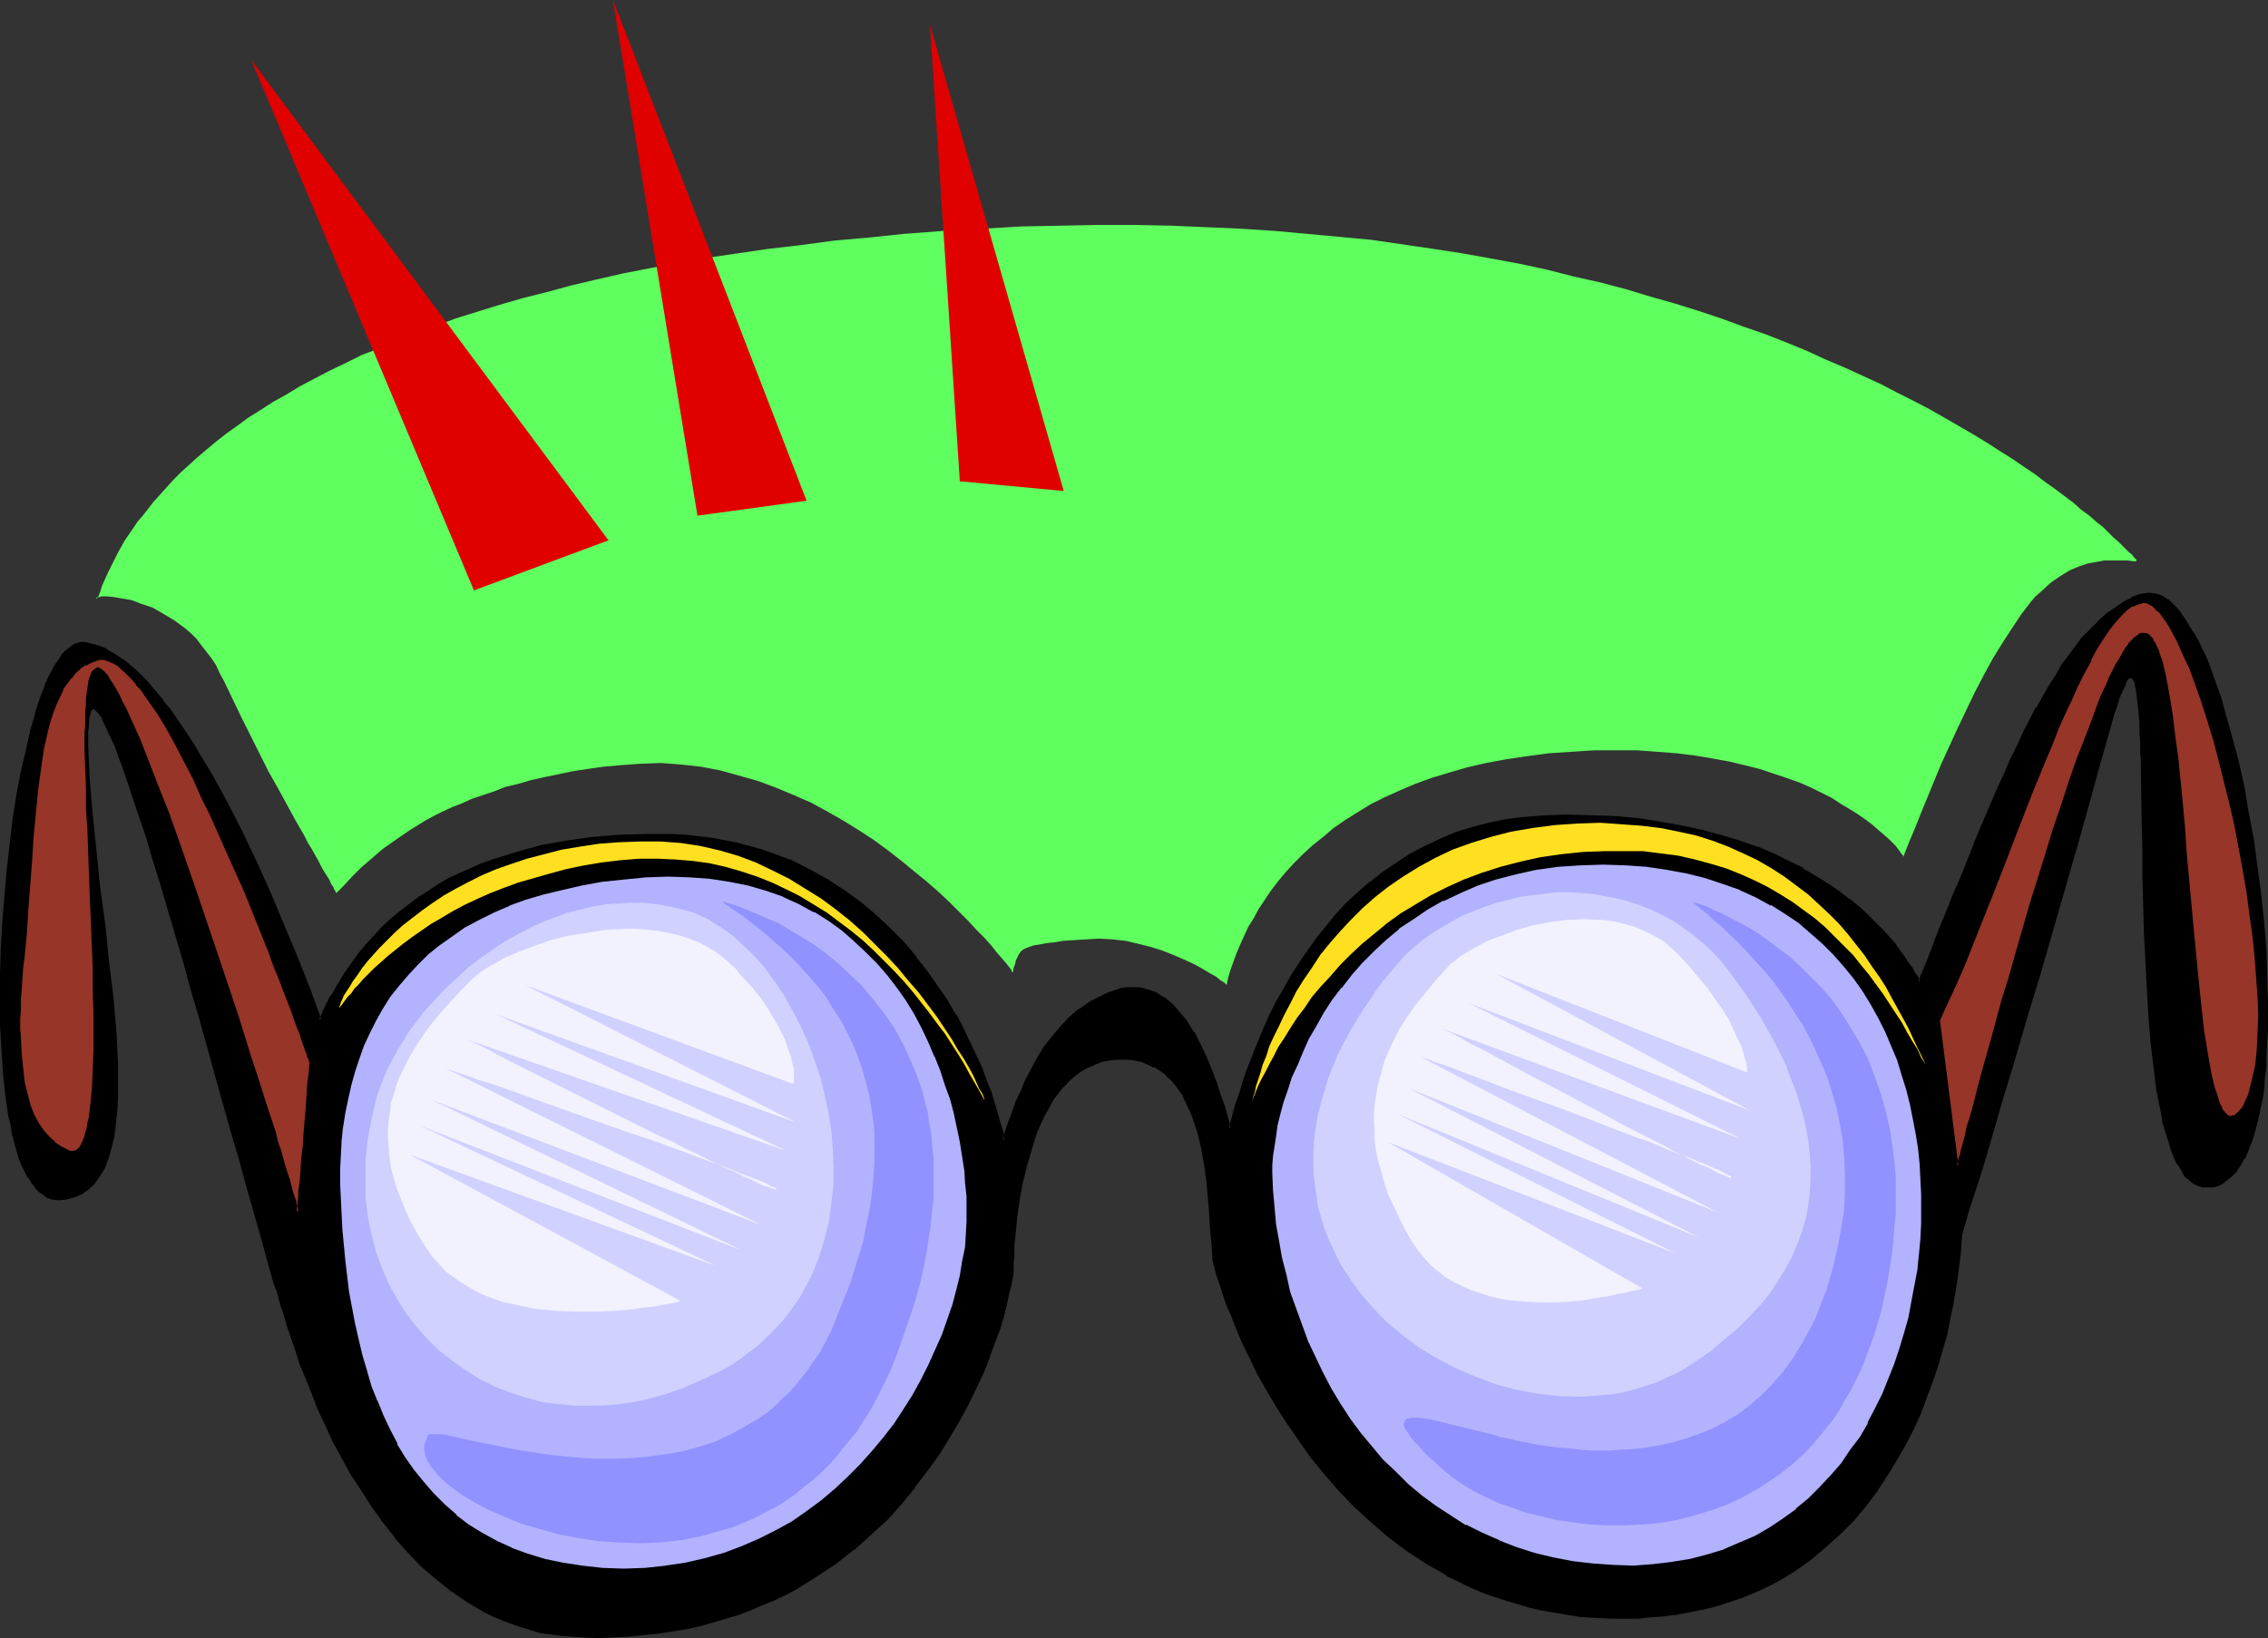 <?xml version="1.0" encoding="UTF-8" standalone="no"?>
<svg
   version="1.0"
   width="129.724mm"
   height="93.72mm"
   id="svg25"
   sodipodi:docname="Eyeglasses 16.wmf"
   xmlns:inkscape="http://www.inkscape.org/namespaces/inkscape"
   xmlns:sodipodi="http://sodipodi.sourceforge.net/DTD/sodipodi-0.dtd"
   xmlns="http://www.w3.org/2000/svg"
   xmlns:svg="http://www.w3.org/2000/svg">
  <rect width="100%" height="100%" fill="#333333" stroke="none"/>
  <sodipodi:namedview
     id="namedview25"
     pagecolor="#ffffff"
     bordercolor="#000000"
     borderopacity="0.25"
     inkscape:showpageshadow="2"
     inkscape:pageopacity="0.0"
     inkscape:pagecheckerboard="0"
     inkscape:deskcolor="#d1d1d1"
     inkscape:document-units="mm" />
  <defs
     id="defs1">
    <pattern
       id="WMFhbasepattern"
       patternUnits="userSpaceOnUse"
       width="6"
       height="6"
       x="0"
       y="0" />
  </defs>
  <path
     style="fill:#000000;fill-opacity:1;fill-rule:evenodd;stroke:none"
     d="m 125.886,353.895 -2.424,-0.162 -2.262,-0.162 -2.262,-0.323 -2.101,-0.485 -2.262,-0.485 -1.939,-0.646 -2.101,-0.808 -1.939,-0.646 -1.939,-0.808 -1.939,-0.97 -3.717,-2.101 -3.394,-2.424 -3.232,-2.586 -3.232,-2.747 -2.909,-3.07 -2.747,-3.07 -2.586,-3.394 -2.424,-3.394 -2.262,-3.394 -2.262,-3.555 -1.778,-3.555 -1.939,-3.555 -1.778,-3.555 -1.454,-3.394 -1.454,-3.394 -1.293,-3.232 -1.131,-3.07 -1.131,-2.909 -0.808,-2.747 -0.808,-2.424 -0.808,-2.262 -0.485,-1.939 -0.485,-1.778 -0.323,-0.646 -0.162,-0.646 -0.162,-0.485 v -0.485 l -0.162,-0.323 -0.162,-0.162 v -0.162 0 l -1.616,-5.171 -1.454,-5.333 -1.616,-5.494 -1.454,-5.817 -1.616,-5.817 -1.778,-5.979 -3.394,-12.281 -3.394,-12.281 -1.778,-5.979 -1.616,-5.979 -1.778,-5.817 -1.616,-5.656 -1.616,-5.494 -1.616,-5.171 -1.616,-5.009 -1.454,-4.686 -1.454,-4.201 -0.646,-2.101 -0.646,-1.939 -0.646,-1.778 -0.646,-1.778 -0.646,-1.616 -0.646,-1.454 -0.485,-1.454 -0.646,-1.293 -0.485,-1.131 -0.485,-0.97 -0.485,-0.808 -0.485,-0.808 -0.485,-0.646 -0.323,-0.485 -0.323,-0.323 h -0.323 -0.323 l -0.323,0.162 -0.162,0.323 -0.162,0.485 -0.162,0.808 -0.162,0.808 -0.162,1.131 v 1.293 3.07 3.555 l 0.323,3.555 0.162,3.878 0.323,3.717 0.808,7.918 0.97,8.08 0.97,8.08 0.97,8.08 0.808,7.757 0.323,3.878 0.323,3.717 0.162,3.555 0.162,3.555 0.162,3.394 v 3.07 l -0.323,3.07 -0.162,2.909 -0.485,2.747 -0.485,2.424 -0.808,2.424 -0.808,1.939 -0.97,1.778 -1.293,1.616 -1.293,1.293 -0.808,0.485 -0.808,0.485 -0.808,0.323 -0.97,0.323 -0.97,0.162 -1.131,0.162 h -0.97 l -0.97,-0.162 -0.97,-0.323 -0.97,-0.485 -0.808,-0.646 -0.808,-0.808 -0.808,-1.131 -0.646,-0.97 -0.646,-1.293 -0.646,-1.454 -0.646,-1.454 -0.485,-1.616 -0.485,-1.778 -0.646,-1.939 -0.323,-1.939 -0.323,-2.101 -0.485,-2.101 -0.323,-2.262 -0.485,-4.686 -0.323,-5.009 -0.162,-5.333 -0.162,-5.333 0.162,-5.494 v -5.817 l 0.323,-5.656 0.485,-5.656 0.485,-5.656 0.646,-5.656 0.808,-5.333 0.808,-5.333 0.97,-5.009 0.97,-4.686 1.131,-4.525 0.485,-2.101 0.646,-1.939 0.646,-1.778 0.646,-1.939 0.646,-1.616 0.646,-1.454 0.646,-1.454 0.808,-1.293 0.646,-1.131 0.808,-0.97 0.646,-0.97 0.808,-0.646 0.808,-0.646 0.646,-0.323 0.808,-0.162 h 0.808 l 1.616,0.162 1.616,0.646 1.778,0.646 1.616,0.97 1.778,1.131 1.616,1.454 1.778,1.454 1.616,1.778 1.778,1.939 1.778,2.101 1.616,2.262 1.778,2.424 1.778,2.586 1.778,2.586 1.616,2.909 1.778,2.909 1.616,2.909 1.616,3.232 3.232,6.302 3.232,6.625 3.07,6.949 3.07,6.949 2.747,6.787 2.747,6.949 2.424,6.787 1.293,-2.586 1.293,-2.586 1.293,-2.424 1.454,-2.262 1.454,-2.262 1.616,-2.101 1.778,-1.939 1.616,-1.939 1.778,-1.778 1.939,-1.778 1.939,-1.778 1.939,-1.454 2.101,-1.454 2.101,-1.454 2.101,-1.293 2.262,-1.293 2.262,-1.131 2.424,-1.131 2.424,-0.97 2.424,-0.97 5.01,-1.616 5.333,-1.293 5.333,-0.97 5.656,-0.808 5.656,-0.485 5.979,-0.323 h 2.909 l 2.909,0.162 2.909,0.162 2.747,0.162 2.586,0.485 2.747,0.485 2.586,0.485 4.848,1.293 2.262,0.646 4.525,1.778 4.202,1.939 4.04,2.262 3.717,2.424 3.555,2.747 3.232,2.747 3.07,2.747 2.909,3.07 2.586,3.07 2.424,3.07 2.262,3.07 1.939,3.232 1.939,3.07 1.616,3.232 1.454,2.909 1.454,2.909 1.131,2.747 1.131,2.586 0.808,2.586 0.808,2.262 0.646,1.939 0.485,1.778 0.323,1.616 0.323,1.131 v 0.485 l 0.162,0.323 v 0.323 0.323 l 0.646,-1.778 0.646,-2.101 0.808,-2.101 0.808,-2.262 0.97,-2.424 1.131,-2.424 1.131,-2.262 1.293,-2.424 1.616,-2.424 1.616,-2.262 1.778,-2.101 1.939,-2.101 2.101,-1.778 2.424,-1.616 2.424,-1.293 1.454,-0.485 1.454,-0.646 1.293,-0.323 1.454,-0.162 1.131,-0.162 1.293,0.162 1.293,0.162 1.131,0.323 1.131,0.646 1.131,0.485 0.97,0.646 0.97,0.808 0.97,0.97 0.808,0.97 1.778,2.101 1.454,2.424 1.454,2.586 1.293,2.747 1.131,2.747 0.97,2.747 0.97,2.747 0.808,2.586 0.646,2.424 0.646,2.101 0.808,-2.424 0.646,-2.586 0.808,-2.747 0.97,-2.586 0.97,-2.747 0.97,-2.909 2.424,-5.656 1.293,-2.909 1.454,-2.747 1.454,-2.747 1.616,-2.909 1.778,-2.747 1.778,-2.586 1.939,-2.747 2.101,-2.586 2.101,-2.586 2.424,-2.424 2.424,-2.262 2.424,-2.262 2.747,-2.101 2.909,-1.939 2.909,-1.778 3.07,-1.778 3.232,-1.454 3.394,-1.454 3.717,-1.131 3.717,-0.97 3.878,-0.808 4.04,-0.646 4.202,-0.323 4.363,-0.162 5.656,0.162 5.333,0.323 5.01,0.485 4.848,0.646 4.686,0.808 4.202,0.97 4.202,1.131 3.878,1.293 3.717,1.293 3.394,1.454 3.232,1.454 3.07,1.616 2.747,1.616 2.586,1.616 2.586,1.778 2.101,1.616 2.101,1.778 1.939,1.616 1.616,1.616 1.616,1.616 1.293,1.616 1.293,1.454 1.131,1.454 0.97,1.293 0.808,1.131 0.808,1.131 0.485,0.97 0.485,0.646 0.323,0.646 0.323,0.485 v 0.162 l 0.162,0.162 1.616,-4.363 1.778,-4.201 1.616,-4.04 1.616,-4.04 1.616,-3.878 1.454,-3.878 1.454,-3.555 1.616,-3.717 1.454,-3.394 1.454,-3.394 1.293,-3.394 1.454,-3.07 1.454,-3.07 1.454,-3.07 1.293,-2.747 1.454,-2.747 1.293,-2.586 1.454,-2.586 1.293,-2.262 1.454,-2.262 1.293,-2.262 1.454,-1.939 1.454,-1.939 1.454,-1.778 1.454,-1.616 1.454,-1.454 1.454,-1.454 1.454,-1.293 1.616,-0.97 1.616,-0.97 1.616,-0.97 1.616,-0.646 1.131,-0.323 0.97,-0.162 0.97,0.162 0.97,0.323 0.97,0.323 0.97,0.646 0.97,0.97 0.97,0.97 0.97,1.131 0.97,1.293 0.808,1.293 0.97,1.616 0.808,1.616 0.97,1.778 0.808,1.939 0.808,2.101 0.808,2.101 0.808,2.262 0.808,2.262 0.808,2.424 1.454,5.171 1.293,5.333 1.293,5.656 1.131,5.817 0.97,5.979 0.97,5.979 0.646,6.141 0.646,5.979 0.485,5.979 0.323,5.979 0.162,5.656 -0.162,5.494 -0.162,5.333 -0.162,2.586 -0.162,2.424 -0.323,2.424 -0.323,2.262 -0.323,2.101 -0.485,2.101 -0.485,1.939 -0.646,1.939 -0.485,1.616 -0.646,1.616 -0.808,1.454 -0.808,1.454 -0.646,1.131 -0.97,0.97 -0.97,0.808 -0.97,0.808 -1.131,0.485 -1.131,0.323 -1.131,0.162 -0.97,-0.162 -0.97,-0.162 -0.97,-0.646 -0.97,-0.646 -0.808,-0.97 -0.808,-1.131 -0.808,-1.293 -0.646,-1.293 -0.646,-1.616 -0.646,-1.778 -0.485,-1.939 -0.646,-2.101 -0.485,-2.101 -0.485,-2.262 -0.323,-2.424 -0.485,-2.586 -0.323,-2.586 -0.485,-5.333 -0.485,-5.817 -0.485,-5.817 -0.323,-6.141 -0.162,-6.141 -0.323,-12.12 -0.162,-5.979 -0.162,-5.656 v -5.494 -5.171 l -0.162,-2.424 v -2.262 l -0.162,-2.262 v -1.939 l -0.162,-2.101 -0.162,-1.778 v -1.616 l -0.162,-1.454 -0.162,-1.293 -0.162,-1.131 -0.323,-0.97 -0.162,-0.646 -0.162,-0.646 -0.323,-0.323 -0.323,-0.162 -0.323,0.162 -0.485,0.323 -0.323,0.646 -0.485,0.808 -0.485,0.97 -0.485,1.454 -0.485,1.616 -0.646,1.939 -0.646,2.262 -2.424,8.565 -2.424,8.241 -2.262,8.08 -2.262,7.757 -2.101,7.433 -2.101,7.272 -2.101,7.11 -1.939,6.949 -2.101,6.625 -1.778,6.625 -1.939,6.302 -1.939,6.141 -1.778,5.979 -1.778,5.979 -1.778,5.656 -1.778,5.656 -0.162,2.101 -0.162,2.262 -0.162,2.586 -0.323,2.586 -0.485,2.747 -0.646,3.07 -0.646,3.07 -0.646,3.232 -0.97,3.232 -0.97,3.394 -1.131,3.394 -1.131,3.555 -1.454,3.555 -1.616,3.394 -1.616,3.394 -1.939,3.394 -2.101,3.394 -2.262,3.394 -2.424,3.07 -2.424,3.07 -2.909,2.909 -3.07,2.747 -3.232,2.586 -3.394,2.586 -3.717,2.101 -3.878,2.101 -4.202,1.616 -4.363,1.454 -2.424,0.646 -2.262,0.646 -2.424,0.485 -2.586,0.323 -2.586,0.323 -2.586,0.323 -2.747,0.162 h -2.747 -3.232 l -3.07,-0.162 -3.07,-0.162 -2.909,-0.323 -3.07,-0.485 -2.909,-0.646 -2.747,-0.646 -2.747,-0.646 -2.586,-0.808 -2.586,-0.97 -2.586,-0.97 -2.424,-0.97 -2.424,-1.293 -2.262,-1.131 -4.525,-2.586 -4.202,-2.747 -4.04,-3.07 -3.717,-3.232 -3.555,-3.232 -3.394,-3.555 -3.07,-3.555 -2.909,-3.555 -2.586,-3.717 -2.424,-3.555 -2.424,-3.717 -1.939,-3.555 -1.939,-3.394 -1.778,-3.394 -1.454,-3.232 -1.293,-3.07 -1.293,-2.747 -0.97,-2.747 -0.808,-2.262 -0.808,-2.101 -0.485,-1.778 -0.323,-0.646 -0.162,-0.808 -0.162,-0.485 v -0.485 l -0.162,-0.323 v -0.323 -0.323 l -0.323,-2.747 -0.162,-3.232 -0.323,-3.555 v -1.616 l -0.162,-1.778 -0.323,-3.717 -0.646,-3.717 -0.646,-3.555 -0.808,-3.555 -0.97,-3.232 -0.646,-1.616 -0.646,-1.454 -0.808,-1.454 -0.808,-1.454 -0.97,-1.131 -0.97,-1.131 -1.131,-1.131 -1.131,-0.808 -1.293,-0.808 -1.293,-0.646 -1.454,-0.485 -1.616,-0.323 -1.778,-0.323 h -1.778 l -1.939,0.323 -1.616,0.323 -1.616,0.485 -1.616,0.646 -1.454,0.97 -1.293,0.97 -1.293,1.131 -1.293,1.293 -0.97,1.293 -1.131,1.454 -0.97,1.616 -0.808,1.778 -1.616,3.394 -1.293,3.717 -1.131,3.717 -0.808,3.878 -0.646,3.717 -0.485,3.555 -0.485,3.232 -0.162,1.616 v 1.293 l -0.162,1.454 v 1.131 1.131 0.808 0.485 l -0.162,0.485 v 0.646 0.808 l -0.323,1.616 -0.485,2.101 -0.485,2.262 -0.808,2.424 -0.808,2.747 -0.97,3.07 -1.131,3.07 -1.454,3.232 -1.454,3.394 -1.616,3.555 -1.939,3.394 -2.101,3.717 -2.262,3.555 -2.586,3.555 -2.747,3.717 -2.909,3.394 -3.07,3.394 -3.555,3.394 -3.555,3.232 -4.04,2.909 -4.202,2.909 -4.363,2.586 -2.262,1.293 -2.424,1.131 -2.424,1.131 -2.586,0.97 -2.747,0.97 -2.586,0.97 -2.747,0.808 -2.909,0.646 -2.909,0.646 -2.909,0.646 -3.07,0.485 -3.232,0.323 -3.232,0.162 -3.232,0.323 h -3.394 z"
     id="path1" />
  <path
     style="fill:#000000;fill-opacity:1;fill-rule:evenodd;stroke:none"
     d="m 125.886,353.571 -2.424,-0.162 -2.262,-0.162 h 0.162 l -2.262,-0.323 -2.262,-0.485 -2.101,-0.485 -2.101,-0.646 -2.101,-0.646 -1.939,-0.808 v 0 l -1.778,-0.808 -1.939,-0.97 v 0 l -3.717,-2.101 -3.394,-2.262 v 0 l -3.232,-2.586 -3.232,-2.909 -2.909,-2.909 -2.747,-3.232 v 0.162 l -2.586,-3.394 -2.424,-3.394 -2.262,-3.394 -2.101,-3.555 v 0 l -1.939,-3.555 -1.778,-3.555 -1.778,-3.394 -1.616,-3.555 -1.293,-3.232 v 0 l -1.293,-3.232 -1.293,-3.07 -0.97,-2.909 -1.778,-5.333 -0.646,-2.262 -0.646,-1.939 -0.485,-1.616 -0.162,-0.646 -0.162,-0.646 -0.162,-0.485 -0.162,-0.485 -0.162,-0.323 v -0.323 l -0.162,-0.162 -0.162,-0.162 0.162,0.162 -1.454,-5.009 -1.454,-5.333 -1.616,-5.656 -1.616,-5.656 -1.616,-5.979 -1.778,-5.979 -3.394,-12.12 -3.394,-12.281 -1.778,-5.979 -1.616,-5.979 -3.394,-11.473 -1.616,-5.494 -1.616,-5.171 -1.454,-5.009 -1.454,-4.686 -1.454,-4.201 -0.808,-2.101 -0.646,-1.939 -0.646,-1.939 -0.646,-1.616 -0.646,-1.778 -0.485,-1.454 v 0 l -0.646,-1.454 -0.485,-1.293 -0.646,-1.131 -0.485,-0.97 -0.323,-0.808 h -0.162 l -0.485,-0.808 -0.323,-0.646 v 0 l -0.485,-0.485 -0.323,-0.323 -0.485,-0.162 h -0.323 l -0.485,0.323 -0.323,0.323 -0.162,0.646 -0.162,0.646 -0.162,0.97 v 0 l -0.162,1.131 v 1.293 3.07 l 0.162,3.555 0.162,3.555 0.323,3.878 0.323,3.717 0.808,7.918 0.808,8.08 v 0 l 1.131,8.08 v 0 l 0.808,8.08 0.97,7.757 0.323,3.878 0.323,3.717 0.162,3.555 0.162,3.555 v 3.394 3.07 l -0.162,3.07 -0.323,2.909 v 0 l -0.323,2.747 -0.646,2.424 -0.646,2.262 v 0 l -0.808,2.101 v 0 l -0.97,1.778 -1.293,1.454 v 0 l -1.293,1.293 v 0 l -0.646,0.485 v -0.162 l -0.97,0.485 -0.808,0.485 v 0 l -0.808,0.162 -1.131,0.323 h 0.162 l -1.131,0.162 h -0.97 0.162 l -1.131,-0.323 -0.97,-0.323 0.162,0.162 -0.97,-0.485 -0.808,-0.646 v 0 L 7.918,256.452 v 0.162 l -0.808,-0.97 -0.646,-1.131 v 0 l -0.646,-1.293 -0.646,-1.293 v 0 L 4.686,250.312 4.04,248.696 3.555,246.918 3.07,245.141 2.747,243.202 2.262,241.101 1.939,239 1.616,236.738 v 0 l -0.485,-4.686 -0.323,-5.009 -0.323,-5.333 v -5.333 -5.494 l 0.162,-5.817 0.323,-5.656 0.485,-5.656 0.485,-5.656 0.646,-5.656 v 0.162 l 0.646,-5.494 0.808,-5.171 0.97,-5.171 1.131,-4.686 0.97,-4.525 0.646,-1.939 0.646,-2.101 0.646,-1.778 0.485,-1.778 0.646,-1.616 v 0 l 0.646,-1.616 0.808,-1.293 0.646,-1.293 v 0 l 0.646,-1.131 0.808,-1.131 v 0.162 l 0.646,-0.808 0.808,-0.808 v 0 l 0.646,-0.485 v 0 l 0.808,-0.323 v 0 l 0.646,-0.323 v 0 h 0.808 v 0 l 1.616,0.323 1.616,0.485 v 0 l 1.616,0.808 v -0.162 l 1.778,0.97 1.616,1.131 v 0 l 1.616,1.454 1.778,1.454 1.616,1.939 1.778,1.778 1.778,2.262 v -0.162 l 1.616,2.262 1.778,2.424 1.778,2.586 1.616,2.586 1.778,2.909 1.616,2.909 1.778,2.909 h -0.162 l 1.778,3.07 3.232,6.464 3.232,6.625 3.07,6.949 2.909,6.787 2.909,6.949 v 0 l 2.586,6.949 2.747,7.272 1.616,-3.232 1.131,-2.424 v 0 l 1.293,-2.424 1.454,-2.262 1.616,-2.262 1.454,-2.101 v 0 l 1.778,-1.939 1.616,-1.939 1.939,-1.778 1.778,-1.778 1.939,-1.778 v 0 l 1.939,-1.454 2.101,-1.454 2.101,-1.454 2.101,-1.293 v 0 l 2.262,-1.131 2.262,-1.293 2.424,-0.97 2.424,-1.131 h -0.162 l 2.424,-0.808 -2.586,0.323 v 0 l -2.424,1.131 -2.262,0.97 -2.424,1.131 -2.262,1.293 v 0 l -2.101,1.454 -2.101,1.293 -2.101,1.616 -1.939,1.454 v 0 l -1.939,1.616 -1.939,1.778 -1.778,1.939 -1.778,1.939 -1.616,1.939 v 0 l -1.616,2.262 -1.454,2.101 -1.454,2.424 -1.293,2.262 h -0.162 l -1.293,2.586 -1.131,2.586 h 0.485 l -2.424,-6.625 -2.747,-6.949 v 0 l -2.909,-6.949 -2.909,-6.949 -3.07,-6.787 -3.232,-6.787 -3.232,-6.302 -1.778,-3.232 v 0 l -1.616,-2.909 -1.778,-2.909 -1.616,-2.747 -1.778,-2.747 -1.778,-2.586 -1.616,-2.424 -1.778,-2.101 v -0.162 l -1.778,-2.101 -1.616,-1.939 -1.778,-1.778 -1.616,-1.454 -1.778,-1.454 h -0.162 l -1.616,-1.131 -1.778,-0.97 v -0.162 l -1.616,-0.646 v 0 l -1.778,-0.485 -1.454,-0.323 h -0.162 -0.808 l -0.808,0.323 h -0.162 l -0.646,0.323 -0.808,0.646 v 0 l -0.808,0.646 -0.808,0.808 v 0.162 l -0.646,0.97 -0.808,1.131 v 0 l -0.646,1.293 -0.808,1.454 -0.646,1.454 v 0.162 l -0.646,1.616 -0.646,1.778 -0.646,1.939 -0.485,1.939 -0.646,2.101 -0.97,4.363 -1.131,4.848 -0.97,5.009 -0.808,5.171 -0.646,5.494 v 0 l -0.646,5.656 -0.485,5.656 -0.485,5.656 -0.323,5.656 L 0,210.882 v 5.494 5.333 l 0.323,5.333 0.323,5.009 0.485,4.686 v 0 l 0.323,2.262 0.323,2.262 0.485,1.939 0.323,2.101 0.485,1.778 0.485,1.778 0.485,1.616 0.646,1.616 v 0 l 0.646,1.293 0.646,1.293 h 0.162 l 0.646,1.131 0.808,0.97 v 0.162 l 0.808,0.808 v 0 l 0.97,0.646 0.808,0.646 0.97,0.323 1.131,0.162 h 0.97 l 1.131,-0.162 v 0 l 1.131,-0.323 0.808,-0.162 v 0 l 0.97,-0.485 0.808,-0.323 v -0.162 l 0.808,-0.485 v 0 l 1.454,-1.293 v 0 l 1.131,-1.616 1.131,-1.778 v 0 l 0.808,-2.101 v 0 l 0.646,-2.262 0.646,-2.586 0.323,-2.586 v -0.162 l 0.323,-2.909 0.162,-3.07 v -3.07 -3.394 l -0.162,-3.555 -0.162,-3.555 -0.323,-3.717 -0.323,-3.878 -0.97,-7.757 -0.808,-8.08 v 0 l -1.131,-8.241 v 0.162 l -0.808,-8.08 -0.808,-7.918 -0.323,-3.717 -0.323,-3.878 -0.162,-3.555 -0.162,-3.555 v -3.07 l 0.162,-1.293 v -1.131 0 l 0.162,-0.808 0.162,-0.646 0.162,-0.646 v 0.162 l 0.162,-0.323 v 0 l 0.323,-0.162 h -0.162 0.323 -0.162 l 0.485,0.162 h -0.162 l 0.323,0.323 0.323,0.323 v 0 l 0.485,0.646 0.485,0.646 h -0.162 l 0.485,0.97 0.485,0.97 0.485,1.131 0.646,1.293 0.646,1.454 v -0.162 l 0.485,1.454 0.646,1.778 0.646,1.616 0.646,1.939 0.646,1.939 0.646,1.939 1.454,4.363 1.616,4.686 1.454,5.009 1.616,5.171 1.616,5.494 3.394,11.473 1.616,5.979 1.778,5.979 3.394,12.281 3.394,12.12 1.778,5.979 1.616,5.979 1.616,5.656 1.616,5.656 1.454,5.333 1.454,5.171 h 0.323 -0.323 0.162 v 0 0.323 l 0.162,0.323 0.162,0.323 0.162,0.646 0.162,0.485 0.162,0.808 0.485,1.616 0.646,1.939 0.646,2.262 1.778,5.171 0.97,3.07 1.293,3.07 1.293,3.232 v 0 l 1.293,3.394 1.616,3.394 1.616,3.555 1.939,3.555 1.939,3.555 v 0 l 2.262,3.394 2.262,3.555 2.424,3.394 2.586,3.232 v 0.162 l 2.747,3.07 2.909,3.07 3.232,2.747 3.232,2.586 v 0 l 3.555,2.424 3.555,2.101 v 0 l 1.939,0.97 1.939,0.808 v 0 l 2.101,0.808 1.939,0.646 2.101,0.646 2.101,0.646 2.262,0.323 2.262,0.323 v 0 l 2.262,0.162 2.424,0.162 z"
     id="path2" />
  <path
     style="fill:#000000;fill-opacity:1;fill-rule:evenodd;stroke:none"
     d="m 106.656,186.32 5.01,-1.616 5.333,-1.293 5.494,-1.131 5.494,-0.646 v 0 l 5.656,-0.646 5.979,-0.162 h 2.909 2.909 l 2.909,0.162 2.747,0.323 h -0.162 l 2.747,0.323 2.586,0.485 2.586,0.485 4.848,1.293 2.424,0.808 4.525,1.778 h -0.162 l 4.202,1.939 v 0 l 4.04,2.101 3.717,2.424 3.555,2.747 v 0 l 3.232,2.747 3.07,2.909 2.747,2.909 2.747,3.07 v -0.162 l 2.424,3.232 2.262,3.07 1.939,3.232 1.939,3.07 h -0.162 l 1.778,3.07 1.454,3.07 1.293,2.909 1.293,2.747 v 0 l 0.97,2.586 0.808,2.424 0.808,2.262 0.646,2.101 0.485,1.778 0.323,1.454 0.323,1.131 v 0 l 0.162,0.485 v 0 0.485 l 0.162,0.323 v -0.162 2.101 l 0.97,-3.555 0.808,-1.939 0.646,-2.262 0.97,-2.101 v 0 l 0.97,-2.424 0.97,-2.424 1.293,-2.262 1.293,-2.424 v 0 l 1.454,-2.424 1.616,-2.262 v 0 l 1.778,-2.101 1.939,-1.939 2.262,-1.778 h -0.162 l 2.424,-1.616 v 0 l 2.424,-1.293 1.454,-0.646 h -0.162 l 1.454,-0.485 1.454,-0.323 1.293,-0.323 v 0 h 1.131 1.293 v 0 l 1.131,0.323 1.293,0.323 h -0.162 l 1.131,0.485 1.131,0.646 v -0.162 l 0.97,0.808 v 0 l 0.97,0.646 0.97,0.97 0.808,0.97 v 0 l 1.616,2.101 1.616,2.424 v 0 l 1.293,2.586 1.293,2.747 1.131,2.747 v -0.162 l 1.131,2.909 0.808,2.586 0.808,2.586 0.808,2.424 0.808,3.07 0.97,-3.394 0.808,-2.586 0.808,-2.586 0.808,-2.747 0.97,-2.747 1.131,-2.747 v 0 l 2.424,-5.656 1.293,-2.909 1.293,-2.747 1.616,-2.909 h -0.162 l 1.616,-2.747 1.778,-2.747 1.778,-2.747 1.939,-2.586 v 0 l 2.101,-2.586 2.101,-2.586 2.424,-2.424 2.424,-2.262 2.586,-2.262 h -0.162 l 2.747,-2.101 2.747,-1.939 3.07,-1.778 v 0 l 3.07,-1.616 3.232,-1.616 3.394,-1.293 v 0 l 3.555,-1.293 3.717,-0.808 3.878,-0.97 4.04,-0.485 v 0 l 4.202,-0.323 4.363,-0.162 5.656,0.162 5.333,0.162 5.01,0.646 v 0 l 4.848,0.646 4.525,0.808 4.363,0.97 4.202,1.131 3.878,1.131 3.717,1.454 h -0.162 l 3.394,1.293 3.232,1.616 3.07,1.454 v 0 l 2.747,1.616 2.747,1.778 2.424,1.616 2.262,1.778 h -0.162 l 2.101,1.616 1.778,1.616 1.778,1.616 1.616,1.616 1.293,1.616 1.293,1.454 v 0 l 1.131,1.454 0.97,1.293 0.808,1.131 0.646,0.97 0.646,0.97 0.485,0.808 h -0.162 l 0.323,0.646 h 0.162 l 0.162,0.485 0.162,0.323 0.323,0.162 1.939,-4.525 1.616,-4.363 v 0.162 l 1.778,-4.201 v 0 l 1.454,-3.878 v 0 l 1.616,-3.878 v -0.162 l 1.616,-3.717 1.454,-3.717 v 0 l 1.616,-3.555 1.293,-3.555 1.454,-3.394 1.454,-3.232 1.454,-3.232 1.454,-3.07 1.293,-2.909 1.454,-2.909 1.293,-2.586 1.454,-2.747 h -0.162 l 1.454,-2.424 1.293,-2.424 1.454,-2.262 1.454,-2.101 1.293,-1.939 1.454,-1.939 v 0 l 1.454,-1.616 1.454,-1.778 1.454,-1.454 1.454,-1.454 1.616,-1.293 h -0.162 l 1.616,-0.97 1.616,-0.97 1.616,-0.97 v 0.162 l 1.616,-0.808 v 0 l 0.97,-0.162 0.97,-0.162 v 0 l 0.97,0.162 v 0 l 0.97,0.162 h -0.162 l 0.97,0.485 v 0 l 1.131,0.646 h -0.162 l 0.97,0.808 0.97,0.97 0.97,1.131 v -0.162 l 0.97,1.293 0.808,1.454 0.97,1.616 h -0.162 l 0.97,1.616 0.808,1.778 0.808,1.939 0.97,2.101 v -0.162 l 0.808,2.262 0.808,2.262 0.808,2.262 0.646,2.424 1.454,5.171 -0.97,-5.333 -0.646,-2.424 -0.808,-2.262 -0.808,-2.262 -0.808,-2.262 v 0 l -0.808,-2.101 -0.97,-1.939 -0.808,-1.778 -0.97,-1.616 v 0 l -0.97,-1.454 -0.808,-1.454 -0.97,-1.293 v -0.162 l -0.97,-1.131 -0.97,-0.97 -0.808,-0.808 h -0.162 l -0.97,-0.646 v 0 l -1.131,-0.485 -0.808,-0.162 h -0.162 l -0.97,-0.162 -1.131,0.162 -0.97,0.162 v 0 l -1.778,0.646 v 0.162 l -1.616,0.808 -1.454,0.97 -1.616,1.131 h -0.162 l -1.454,1.293 -1.454,1.454 -1.454,1.454 -1.616,1.616 -1.293,1.778 v 0 l -1.454,1.939 -1.454,1.939 -1.293,2.262 -1.454,2.262 -1.293,2.262 -1.454,2.586 h -0.162 l -1.293,2.586 -1.454,2.747 -1.293,2.909 -1.454,2.909 -1.293,3.07 -1.454,3.07 -1.454,3.394 -1.454,3.394 -1.454,3.394 -1.454,3.717 v 0 l -1.454,3.717 -1.616,3.878 v -0.162 l -1.616,3.878 v 0.162 l -1.616,3.878 v 0 l -1.616,4.04 v 0.162 l -1.616,4.201 -1.778,4.201 h 0.485 l -0.162,-0.162 v 0.162 -0.323 l -0.323,-0.323 h 0.162 l -0.323,-0.646 h -0.162 l -0.485,-0.808 -0.485,-0.97 -0.808,-0.97 -0.808,-1.293 -0.97,-1.293 -0.97,-1.454 v 0 l -1.293,-1.454 -1.454,-1.616 -1.616,-1.616 -1.616,-1.616 -1.939,-1.778 -1.939,-1.616 h -0.162 l -2.262,-1.778 -2.424,-1.616 -2.586,-1.616 -2.747,-1.616 v -0.162 l -3.07,-1.454 -3.232,-1.616 -3.394,-1.454 h -0.162 l -3.717,-1.293 -3.717,-1.131 -4.202,-1.131 -4.363,-0.97 -4.525,-0.808 -4.848,-0.808 h -0.162 l -5.01,-0.485 -5.333,-0.162 -5.656,-0.162 -4.363,0.162 -4.202,0.323 h -0.162 l -4.04,0.485 -3.878,0.808 -3.717,0.97 -3.555,1.131 v 0 l -3.394,1.454 -3.394,1.616 -3.07,1.616 v 0 l -2.909,1.939 -2.909,1.939 -2.586,2.101 h -0.162 l -2.586,2.262 -2.424,2.262 -2.262,2.424 -2.101,2.586 -2.101,2.586 v 0 l -1.939,2.747 -1.778,2.586 -1.778,2.747 -1.616,2.909 v 0 l -1.616,2.747 -1.454,2.909 -1.293,2.909 -2.262,5.494 v 0.162 l -1.131,2.747 -0.97,2.747 -0.808,2.747 -0.97,2.747 -0.646,2.424 -0.646,2.586 h 0.485 l -0.646,-2.262 -0.646,-2.424 -0.97,-2.586 -0.808,-2.586 -1.131,-2.909 v 0 l -1.131,-2.747 -1.293,-2.747 -1.293,-2.586 h -0.162 l -1.454,-2.424 -1.778,-2.101 v 0 l -0.808,-0.97 -0.97,-0.97 -0.97,-0.808 v 0 l -1.131,-0.646 v 0 l -0.97,-0.646 -1.293,-0.485 -1.131,-0.323 -1.131,-0.323 h -0.162 -1.293 -1.131 -0.162 l -1.293,0.162 -1.454,0.485 -1.454,0.485 v 0 l -1.293,0.646 -2.586,1.293 v 0 l -2.262,1.616 h -0.162 l -2.101,1.778 -1.939,2.101 -1.778,2.101 v 0 l -1.778,2.262 -1.454,2.424 v 0 l -1.293,2.424 -1.293,2.424 -0.97,2.424 -1.131,2.262 v 0.162 l -0.808,2.262 -0.808,2.101 -0.646,1.939 -0.485,1.939 h 0.485 v -0.323 l -0.162,-0.323 v -0.323 0 -0.485 -0.162 l -0.323,-1.131 -0.485,-1.454 -0.485,-1.778 -0.646,-2.101 -0.646,-2.262 -0.97,-2.424 -0.97,-2.586 v -0.162 l -1.293,-2.747 -1.293,-2.747 -1.454,-3.07 -1.616,-3.232 h -0.162 l -1.778,-3.07 -2.101,-3.07 -2.262,-3.232 -2.424,-3.07 v -0.162 l -2.586,-3.07 -2.909,-2.909 -3.07,-2.909 -3.232,-2.747 v 0 l -3.555,-2.586 -3.717,-2.424 -4.04,-2.262 v 0 l -4.202,-2.101 h -0.162 l -4.363,-1.616 -2.424,-0.808 -4.848,-1.293 -2.586,-0.485 -2.586,-0.485 -2.747,-0.323 v 0 l -2.747,-0.323 -2.909,-0.162 h -2.909 -2.909 l -5.979,0.162 -5.656,0.485 h -0.162 l -5.494,0.808 -5.494,0.97 -5.171,1.454 -5.171,1.616 -2.424,0.808 z"
     id="path3" />
  <path
     style="fill:#000000;fill-opacity:1;fill-rule:evenodd;stroke:none"
     d="m 481.891,158.849 1.293,5.333 1.293,5.656 1.131,5.656 0.97,5.979 0.97,5.979 0.808,6.141 v 0 l 0.646,5.979 0.485,5.979 0.162,5.979 0.162,5.656 v 5.494 l -0.323,5.333 v 2.586 l -0.323,2.424 -0.323,2.424 v -0.162 l -0.323,2.262 -0.323,2.262 -0.485,2.101 -0.485,1.939 -0.485,1.778 -0.646,1.778 v -0.162 l -0.646,1.616 -0.646,1.454 v 0 l -0.808,1.454 -0.808,1.131 v 0 l -0.808,0.97 -0.97,0.808 v 0 l -0.97,0.646 -0.97,0.646 v 0 l -1.131,0.323 v 0 h -1.131 -0.97 v 0 l -0.97,-0.323 v 0 l -0.97,-0.485 v 0 l -0.808,-0.646 v 0 l -0.808,-0.97 v 0.162 l -0.808,-1.131 -0.808,-1.293 h 0.162 l -0.808,-1.454 v 0 l -0.646,-1.616 -0.485,-1.778 -0.646,-1.939 -0.485,-1.939 -0.485,-2.262 -0.485,-2.262 -0.485,-2.424 -0.323,-2.424 v 0 l -0.323,-2.586 -0.646,-5.333 -0.485,-5.817 -0.323,-5.817 -0.323,-6.141 -0.323,-6.141 -0.323,-12.12 v -5.979 l -0.162,-5.656 -0.162,-10.665 v -2.424 l -0.162,-2.262 v -2.262 l -0.162,-1.939 v -2.101 l -0.162,-1.778 -0.162,-1.616 -0.162,-1.454 v 0 l -0.162,-1.293 v 0 -1.131 0 l -0.323,-0.97 -0.162,-0.808 -0.323,-0.646 -0.485,-0.323 -0.323,-0.162 -0.485,0.162 -0.485,0.323 -0.323,0.646 h -0.162 l -0.323,0.808 -0.485,1.131 -0.646,1.293 v 0 l -0.485,1.778 -0.646,1.939 -3.07,10.665 -2.262,8.241 -2.424,8.08 -8.565,29.734 -1.939,6.787 -3.878,13.251 -1.939,6.464 -1.778,6.141 -1.939,5.979 -1.778,5.817 -1.778,5.817 -1.616,5.656 -0.162,2.101 -0.162,2.262 -0.323,2.586 -0.323,2.586 v 0 l -0.485,2.747 -0.485,3.07 -0.646,3.07 -0.808,3.232 -0.808,3.232 -0.97,3.394 -1.131,3.394 -1.293,3.394 -1.293,3.555 v 0 l -1.616,3.394 -1.778,3.555 h 0.162 l -1.939,3.394 -2.101,3.394 -2.262,3.232 -2.424,3.07 v 0 l -2.586,3.07 -2.747,2.909 -3.07,2.747 -3.232,2.586 v 0 l -3.394,2.424 -3.717,2.262 v 0 l -3.878,1.939 -4.202,1.778 h 0.162 l -4.525,1.454 -2.262,0.646 -2.424,0.485 -2.424,0.485 -2.424,0.485 v 0 l -2.586,0.323 -2.586,0.162 -2.747,0.162 -2.747,0.162 h -3.232 l -3.07,-0.162 -3.07,-0.323 v 0 l -2.909,-0.323 -2.909,-0.485 -2.909,-0.485 -2.747,-0.646 -2.747,-0.808 -2.586,-0.808 -2.747,-0.808 -2.424,-0.97 v 0 l -2.424,-1.131 -2.424,-1.131 -2.262,-1.131 v 0 l -4.525,-2.586 -4.202,-2.909 -4.04,-2.909 v 0 l -3.717,-3.232 -3.555,-3.394 -3.232,-3.394 -3.232,-3.555 -2.909,-3.555 v 0 l -2.586,-3.717 -2.424,-3.555 -2.424,-3.555 -1.939,-3.717 -1.939,-3.394 v 0 l -1.616,-3.394 -1.616,-3.232 -1.293,-2.909 v 0 l -1.131,-2.909 -0.97,-2.586 -0.97,-2.424 -0.646,-1.939 -0.485,-1.778 -0.323,-0.808 -0.162,-0.646 -0.162,-0.646 -0.162,-0.485 v -0.323 l -0.162,-0.323 v 0.162 -0.323 l -0.162,-2.747 -0.162,-3.232 -0.485,-5.171 -0.162,-1.778 -0.323,-3.717 v 0 l -0.485,-3.717 -0.646,-3.717 -0.808,-3.394 -1.131,-3.394 -0.485,-1.616 v 0 l -0.808,-1.454 -0.808,-1.454 v 0 l -0.808,-1.293 -0.97,-1.293 v 0 l -0.97,-1.293 -0.97,-0.97 h -0.162 l -1.131,-0.808 -1.293,-0.808 v -0.162 l -1.454,-0.646 v 0 l -1.454,-0.485 -1.616,-0.323 v 0 l -1.778,-0.162 h -1.778 l -1.939,0.162 v 0 l -1.778,0.323 -1.616,0.485 v 0 l -1.616,0.808 v 0 l -1.454,0.808 -1.293,1.131 v 0 l -1.293,1.131 -1.293,1.131 v 0.162 l -1.131,1.293 -0.97,1.616 -0.485,1.778 v 0 l 0.808,-1.616 1.131,-1.454 1.131,-1.454 v 0.162 l 1.131,-1.293 1.293,-1.131 v 0 l 1.293,-0.97 1.454,-0.808 v 0 l 1.616,-0.646 h -0.162 l 1.616,-0.646 1.778,-0.323 h -0.162 l 1.939,-0.162 h 1.778 l 1.778,0.162 h -0.162 l 1.616,0.323 1.454,0.646 v 0 l 1.293,0.646 v -0.162 l 1.293,0.808 1.293,0.97 h -0.162 l 1.131,0.97 0.97,1.131 v 0 l 0.808,1.131 0.97,1.293 h -0.162 l 0.808,1.616 0.646,1.454 v -0.162 l 0.646,1.616 1.131,3.394 0.808,3.394 0.646,3.717 0.485,3.555 v 0 l 0.323,3.717 0.162,1.778 0.323,5.171 0.323,3.232 0.162,2.747 v 0.323 l 0.162,0.323 v 0.323 l 0.162,0.485 0.162,0.646 0.162,0.646 0.162,0.646 0.646,1.778 0.646,2.101 0.808,2.424 1.131,2.586 1.131,2.909 v 0 l 1.293,3.07 1.616,3.232 1.616,3.394 v 0 l 1.939,3.394 2.101,3.555 2.262,3.555 2.586,3.717 2.586,3.717 v 0 l 2.909,3.555 3.07,3.555 3.394,3.555 3.555,3.232 3.717,3.232 v 0 l 4.04,3.07 4.202,2.747 4.525,2.586 v 0.162 l 2.424,1.131 2.262,1.131 2.586,1.131 v 0 l 2.586,0.97 2.586,0.808 2.586,0.808 2.747,0.808 2.747,0.646 2.909,0.485 2.909,0.485 2.909,0.485 h 0.162 l 3.07,0.162 3.07,0.162 h 3.232 2.747 l 2.747,-0.323 2.586,-0.162 2.586,-0.323 h 0.162 l 2.424,-0.485 2.424,-0.485 2.424,-0.485 2.262,-0.646 4.363,-1.454 h 0.162 l 4.202,-1.778 3.878,-1.939 v 0 l 3.717,-2.262 3.394,-2.424 v 0 l 3.232,-2.747 3.07,-2.747 2.909,-2.909 2.586,-3.07 v 0 l 2.424,-3.232 2.101,-3.232 2.101,-3.394 1.939,-3.394 v 0 l 1.778,-3.394 1.616,-3.555 v 0 l 1.293,-3.555 1.293,-3.394 1.131,-3.394 0.97,-3.394 0.97,-3.232 0.646,-3.394 0.646,-3.07 0.485,-2.909 0.485,-2.909 v 0 l 0.323,-2.586 0.323,-2.586 0.162,-2.262 0.162,-2.101 v 0.162 l 1.616,-5.656 1.939,-5.817 1.778,-5.817 1.778,-6.141 1.778,-6.141 1.939,-6.302 3.878,-13.251 2.101,-6.787 8.565,-29.734 2.262,-8.08 2.262,-8.241 3.07,-10.827 0.646,-1.778 0.485,-1.778 v 0.162 l 0.646,-1.454 0.485,-0.97 0.323,-0.97 v 0 l 0.323,-0.485 v 0 l 0.485,-0.323 -0.162,0.162 0.323,-0.162 h -0.162 l 0.323,0.162 -0.162,-0.162 0.323,0.323 v 0 l 0.323,0.485 v 0 l 0.162,0.808 0.162,0.97 v -0.162 l 0.162,1.131 v 0 l 0.162,1.454 v -0.162 l 0.162,1.454 0.162,1.616 0.162,1.778 v 2.101 l 0.162,1.939 v 2.262 l 0.162,2.262 v 2.424 l 0.162,10.665 0.162,5.656 v 5.979 l 0.323,12.12 0.323,6.141 0.323,6.141 0.323,5.817 0.485,5.817 0.646,5.333 0.323,2.586 v 0.162 l 0.323,2.424 0.485,2.424 0.485,2.262 0.323,2.101 0.646,2.101 0.646,1.939 0.485,1.778 0.646,1.616 v 0 l 0.646,1.454 h 0.162 l 0.808,1.293 0.646,1.293 0.97,0.808 v 0 l 0.97,0.808 0.97,0.485 0.97,0.323 h 1.131 1.131 0.162 l 1.131,-0.323 1.131,-0.646 0.97,-0.808 v 0 l 0.97,-0.808 0.97,-0.97 v -0.162 l 0.808,-1.131 0.646,-1.293 h 0.162 l 0.646,-1.454 0.646,-1.616 v 0 l 0.646,-1.778 0.485,-1.778 0.485,-1.939 0.485,-2.262 0.485,-2.101 0.323,-2.262 v 0 l 0.162,-2.424 0.323,-2.424 v -2.586 l 0.323,-5.333 v -5.494 l -0.162,-5.656 -0.162,-5.979 -0.485,-5.979 -0.646,-5.979 v -0.162 l -0.808,-5.979 -0.808,-6.141 -1.131,-5.817 -0.97,-5.817 -1.293,-5.656 -1.454,-5.333 -1.454,-5.171 z"
     id="path4" />
  <path
     style="fill:#000000;fill-opacity:1;fill-rule:evenodd;stroke:none"
     d="m 227.371,237.707 -0.97,1.616 v 0 l -0.97,1.616 -1.616,3.394 v 0.162 l -1.293,3.717 -0.97,3.717 -0.97,3.878 -0.646,3.717 -0.485,3.394 v 0.162 l -0.323,3.232 -0.162,1.616 -0.162,1.293 v 1.454 1.131 l -0.162,1.131 v 1.293 0.485 l -0.162,0.646 v 0.808 -0.162 l -0.323,1.778 -0.485,1.939 -0.485,2.424 -0.646,2.424 -0.808,2.747 -1.131,2.909 -1.131,3.232 v -0.162 l -1.293,3.232 -1.616,3.394 -1.616,3.555 -1.939,3.555 v 0 l -1.939,3.555 -2.262,3.555 -2.586,3.717 -2.747,3.555 v -0.162 l -2.909,3.555 -3.232,3.394 -3.394,3.394 -3.717,3.232 h 0.162 l -3.878,2.909 -4.202,2.909 -4.525,2.586 v 0 l -2.262,1.131 -2.424,1.293 -2.424,0.97 v 0 l -2.586,1.131 -2.586,0.97 -2.747,0.808 -2.747,0.808 -2.747,0.808 -2.909,0.646 -2.909,0.485 -3.232,0.485 h 0.162 l -3.232,0.323 -3.232,0.323 -3.232,0.162 h -3.394 -3.394 v 0.485 l 3.394,0.162 3.394,-0.162 3.232,-0.162 3.232,-0.323 3.232,-0.323 v 0 l 3.07,-0.485 3.07,-0.485 2.909,-0.646 2.747,-0.808 2.747,-0.808 2.747,-0.808 2.586,-0.97 2.586,-1.131 v 0 l 2.424,-0.97 2.424,-1.131 2.424,-1.293 v 0 l 4.363,-2.747 4.202,-2.747 3.878,-3.07 h 0.162 l 3.555,-3.232 3.555,-3.232 3.07,-3.394 2.909,-3.555 v -0.162 l 2.747,-3.555 2.586,-3.555 2.262,-3.717 2.101,-3.555 v 0 l 1.939,-3.555 1.616,-3.394 1.616,-3.394 1.293,-3.232 v -0.162 l 1.131,-3.07 1.131,-2.909 0.808,-2.747 0.646,-2.586 0.485,-2.262 0.485,-1.939 0.323,-1.778 v 0 l 0.162,-0.808 v -0.646 -0.485 -1.293 l 0.162,-1.131 v -1.131 -1.454 l 0.162,-1.293 0.162,-1.616 0.323,-3.232 v 0 l 0.485,-3.555 0.646,-3.555 0.97,-3.878 1.131,-3.878 1.131,-3.717 v 0.162 l 1.616,-3.555 0.97,-1.616 z"
     id="path5" />
  <path
     style="fill:#b2b2ff;fill-opacity:1;fill-rule:evenodd;stroke:none"
     d="m 73.366,259.2 v -3.07 -3.232 l 0.162,-3.07 0.162,-3.232 0.323,-3.07 0.323,-3.07 0.646,-2.909 0.646,-2.909 0.808,-2.909 0.97,-2.909 1.131,-2.747 1.131,-2.909 1.454,-2.586 1.454,-2.586 1.616,-2.586 1.939,-2.424 1.778,-2.424 2.262,-2.101 2.262,-2.262 2.424,-2.101 2.747,-1.778 2.747,-1.939 3.07,-1.616 3.232,-1.616 3.394,-1.454 3.555,-1.454 3.878,-1.131 3.878,-0.97 4.202,-0.97 4.525,-0.646 4.686,-0.646 4.848,-0.323 4.848,-0.323 4.686,0.162 4.363,0.485 4.363,0.646 4.04,0.808 3.878,1.131 3.555,1.293 3.555,1.454 3.232,1.778 3.07,1.939 2.909,2.101 2.747,2.101 2.424,2.586 2.586,2.424 2.101,2.586 2.101,2.747 1.939,2.909 1.778,2.909 1.616,2.909 1.454,3.07 1.454,3.07 1.131,3.07 1.131,3.07 0.97,3.232 0.97,3.07 0.646,3.07 0.646,3.07 0.808,5.979 0.323,2.909 0.162,2.909 0.162,2.586 v 2.747 l -0.162,2.909 -0.323,2.747 -0.485,3.07 -0.646,3.07 -0.646,3.232 -0.97,3.232 -1.131,3.232 -1.131,3.232 -1.293,3.232 -1.616,3.232 -1.616,3.232 -1.778,3.232 -1.939,3.07 -2.101,3.232 -2.262,2.909 -2.424,2.909 -2.586,2.909 -2.586,2.747 -2.909,2.747 -3.07,2.424 -3.07,2.262 -3.232,2.262 -3.555,1.939 -3.555,1.939 -3.717,1.454 -4.04,1.454 -3.878,1.293 -4.202,0.808 -4.363,0.808 -4.525,0.323 -4.686,0.162 -4.525,-0.162 -4.363,-0.323 -4.202,-0.646 -3.878,-0.97 -3.717,-0.97 -3.555,-1.293 -3.232,-1.616 -3.232,-1.616 -2.747,-1.939 -2.909,-2.101 -2.424,-2.101 -2.424,-2.424 -2.262,-2.586 -1.939,-2.747 -1.939,-2.747 -1.778,-2.747 -1.616,-3.07 -1.293,-3.07 -1.454,-3.232 -1.131,-3.232 -1.131,-3.232 -0.97,-3.394 -0.808,-3.394 -0.808,-3.394 -1.131,-6.949 -0.97,-6.787 -0.485,-6.787 z"
     id="path6" />
  <path
     style="fill:#000000;fill-opacity:1;fill-rule:evenodd;stroke:none"
     d="m 73.69,259.2 -0.162,-3.07 v -3.232 l 0.162,-3.07 0.162,-3.232 0.323,-3.07 v 0.162 l 0.485,-3.07 0.646,-3.07 0.646,-2.909 0.808,-2.909 0.97,-2.909 0.97,-2.747 v 0 l 1.293,-2.747 1.293,-2.586 v 0 l 1.454,-2.586 1.616,-2.586 1.939,-2.424 v 0 l 1.939,-2.262 2.101,-2.262 2.262,-2.262 2.424,-1.939 v 0 l 2.747,-1.939 2.747,-1.939 3.07,-1.616 v 0 l 3.232,-1.616 3.394,-1.454 h -0.162 l 3.555,-1.293 3.878,-1.131 4.04,-0.97 4.202,-0.97 4.363,-0.808 v 0 l 4.686,-0.485 4.848,-0.485 4.848,-0.162 4.686,0.162 4.363,0.323 v 0 l 4.202,0.646 4.04,0.808 3.878,1.131 3.717,1.293 h -0.162 l 3.555,1.616 3.232,1.778 v -0.162 l 3.07,1.939 2.909,2.101 v 0 l 2.586,2.262 2.586,2.424 2.424,2.424 2.262,2.586 v 0 l 2.101,2.747 1.939,2.747 1.778,2.909 1.616,3.07 v 0 l 1.454,3.07 1.293,3.07 v -0.162 l 1.293,3.232 0.97,3.07 1.131,3.07 0.808,3.07 0.646,3.07 0.646,3.07 0.97,6.141 v -0.162 l 0.162,2.909 0.323,2.909 v 2.586 2.747 l -0.162,2.909 -0.162,2.747 v 0 l -0.646,3.07 -0.485,3.07 -0.808,3.232 -0.808,3.07 -1.131,3.232 -1.131,3.232 v 0 l -1.454,3.232 -1.454,3.232 -1.616,3.232 v 0 l -1.778,3.232 -1.939,3.07 -2.101,3.232 -2.262,2.909 v 0 l -2.424,2.909 -2.586,2.909 -2.747,2.747 -2.747,2.586 -3.07,2.586 v 0 l -3.07,2.262 -3.232,2.262 -3.555,1.939 v 0 l -3.555,1.778 -3.717,1.616 v 0 l -3.878,1.454 -4.04,1.131 -4.202,0.97 -4.363,0.646 h 0.162 l -4.525,0.485 -4.686,0.162 -4.525,-0.162 -4.363,-0.485 v 0 l -4.202,-0.646 -3.878,-0.808 -3.717,-1.131 -3.555,-1.293 h 0.162 l -3.232,-1.454 -3.232,-1.778 v 0 l -2.909,-1.778 -2.747,-2.101 h 0.162 l -2.586,-2.262 -2.424,-2.424 -2.101,-2.424 v 0 l -2.101,-2.586 -1.939,-2.747 -1.778,-2.909 h 0.162 l -1.616,-3.07 -1.454,-3.07 -1.293,-3.232 v 0.162 l -1.293,-3.232 -0.97,-3.394 -0.97,-3.232 -0.808,-3.394 -0.808,-3.555 -1.293,-6.787 -0.808,-6.787 v 0 l -0.646,-6.787 -0.323,-6.625 h -0.485 l 0.323,6.625 0.646,6.787 v 0 l 0.808,6.949 1.293,6.787 0.646,3.394 0.808,3.394 0.97,3.394 1.131,3.232 1.293,3.394 v 0 l 1.293,3.07 1.454,3.232 1.616,2.909 v 0 l 1.778,2.909 1.939,2.747 1.939,2.747 v 0 l 2.262,2.586 2.262,2.424 2.586,2.101 h 0.162 l 2.747,2.101 2.909,1.939 v 0 l 3.07,1.778 3.232,1.454 h 0.162 l 3.394,1.293 3.717,1.131 4.04,0.97 4.04,0.646 h 0.162 l 4.363,0.323 4.525,0.162 4.686,-0.162 4.525,-0.485 v 0 l 4.363,-0.646 4.202,-0.97 4.04,-1.131 3.878,-1.454 v 0 l 3.878,-1.616 3.555,-1.778 v 0 l 3.394,-2.101 3.394,-2.262 3.07,-2.262 v 0 l 3.07,-2.424 2.909,-2.586 2.747,-2.909 2.424,-2.747 2.424,-3.07 v 0 l 2.262,-3.07 2.101,-3.07 1.939,-3.07 1.778,-3.232 h 0.162 l 1.616,-3.232 1.454,-3.232 1.454,-3.232 v -0.162 l 1.131,-3.232 1.131,-3.232 0.808,-3.232 0.808,-3.07 0.646,-3.07 0.485,-3.07 v -0.162 l 0.162,-2.747 0.323,-2.909 v -2.747 l -0.162,-2.586 -0.162,-2.909 -0.323,-2.909 v 0 l -0.97,-5.979 -0.646,-3.07 -0.646,-3.07 -0.808,-3.232 -0.97,-3.07 -1.131,-3.07 -1.293,-3.232 v 0 l -1.293,-3.07 -1.454,-3.07 v 0 l -1.778,-2.909 -1.616,-2.909 -1.939,-2.909 -2.101,-2.747 v 0 l -2.262,-2.586 -2.424,-2.586 -2.586,-2.424 -2.747,-2.101 v 0 l -2.909,-2.101 -3.07,-1.939 v -0.162 l -3.394,-1.616 -3.394,-1.616 v 0 l -3.717,-1.293 -3.878,-1.131 -4.04,-0.808 -4.202,-0.646 h -0.162 l -4.363,-0.323 -4.686,-0.162 -4.848,0.162 -4.848,0.323 -4.686,0.646 h -0.162 l -4.363,0.808 -4.202,0.808 -4.04,1.131 -3.717,1.131 -3.717,1.293 v 0 l -3.394,1.454 -3.232,1.616 v 0.162 l -2.909,1.616 -2.909,1.778 -2.747,1.939 v 0 l -2.424,2.101 -2.262,2.101 -2.262,2.262 -1.939,2.424 v 0 l -1.778,2.424 -1.616,2.586 -1.454,2.586 h -0.162 l -1.293,2.747 -1.293,2.747 v 0 l -0.97,2.909 -0.97,2.747 -0.808,2.909 -0.808,2.909 -0.485,3.07 -0.485,3.07 v 0 l -0.323,3.07 -0.162,3.232 -0.162,3.07 v 3.232 l 0.162,3.07 z"
     id="path7" />
  <path
     style="fill:#b2b2ff;fill-opacity:1;fill-rule:evenodd;stroke:none"
     d="m 274.881,253.705 v -1.778 l 0.162,-1.939 0.162,-2.101 0.323,-2.262 0.485,-2.424 0.485,-2.424 0.808,-2.586 0.808,-2.586 0.97,-2.747 1.131,-2.747 1.293,-2.747 1.293,-2.909 1.454,-2.747 1.778,-2.747 1.778,-2.909 1.939,-2.747 2.262,-2.586 2.262,-2.586 2.586,-2.586 2.586,-2.424 2.909,-2.424 3.07,-2.101 3.232,-2.101 3.394,-1.939 3.555,-1.778 3.717,-1.454 4.04,-1.454 4.202,-1.131 4.525,-0.808 4.525,-0.646 5.01,-0.485 h 5.01 4.848 l 4.686,0.485 4.363,0.485 4.202,0.97 4.04,0.808 3.717,1.293 3.717,1.454 3.394,1.454 3.394,1.778 3.07,1.778 2.909,2.101 2.586,2.262 2.586,2.262 2.424,2.424 2.262,2.586 2.101,2.586 1.939,2.747 1.778,2.909 1.616,2.909 1.454,3.07 1.454,3.07 1.131,3.07 1.131,3.07 0.808,3.232 0.97,3.232 0.646,3.232 0.646,3.232 0.323,3.232 0.323,3.232 0.323,3.232 0.162,3.232 v 3.07 3.232 l -0.323,3.394 -0.162,3.394 -0.485,3.394 -0.485,3.394 -0.646,3.394 -0.646,3.394 -0.97,3.394 -0.97,3.394 -1.131,3.232 -1.293,3.394 -1.454,3.232 -1.454,3.07 -1.616,3.232 -1.778,2.909 -1.939,2.909 -2.101,2.909 -2.262,2.586 -2.424,2.586 -2.424,2.424 -2.586,2.424 -2.909,2.101 -2.909,1.778 -3.07,1.939 -3.394,1.454 -3.394,1.454 -3.717,1.131 -3.717,0.808 -3.878,0.808 -4.202,0.485 -4.202,0.162 h -4.363 l -4.525,-0.323 -4.363,-0.646 -4.04,-0.808 -4.202,-0.97 -3.878,-1.131 -3.717,-1.454 -3.717,-1.616 -3.394,-1.778 -3.394,-1.939 -3.232,-2.262 -3.07,-2.262 -2.909,-2.424 -2.747,-2.586 -2.747,-2.747 -2.586,-2.909 -2.262,-2.909 -2.262,-3.07 -2.101,-3.232 -1.939,-3.232 -1.939,-3.394 -1.616,-3.394 -1.616,-3.555 -1.293,-3.394 -1.293,-3.555 -1.131,-3.717 -0.97,-3.717 -0.808,-3.555 -0.808,-3.717 -0.485,-3.717 -0.485,-3.717 -0.162,-3.555 z"
     id="path8" />
  <path
     style="fill:#000000;fill-opacity:1;fill-rule:evenodd;stroke:none"
     d="m 275.043,253.705 v -1.778 l 0.162,-1.939 0.323,-2.101 v 0 l 0.323,-2.101 0.323,-2.424 0.646,-2.586 0.646,-2.424 0.97,-2.747 0.808,-2.586 v 0 l 1.293,-2.747 1.131,-2.747 1.293,-2.909 1.616,-2.747 v 0 l 1.616,-2.909 1.778,-2.747 2.101,-2.747 v 0.162 l 2.101,-2.747 2.262,-2.586 2.586,-2.586 2.586,-2.424 2.909,-2.424 h -0.162 l 3.232,-2.101 3.07,-2.101 3.394,-1.939 v 0.162 l 3.717,-1.778 3.717,-1.616 v 0 l 3.878,-1.293 4.363,-1.131 4.363,-0.97 4.686,-0.646 h -0.162 l 5.01,-0.323 5.01,-0.162 4.848,0.162 4.686,0.323 h -0.162 l 4.363,0.646 4.363,0.808 3.878,0.97 3.878,1.293 3.717,1.293 h -0.162 l 3.555,1.616 3.232,1.778 v -0.162 l 3.07,1.939 2.909,1.939 v 0 l 2.586,2.262 2.586,2.262 2.424,2.424 2.262,2.586 v 0 l 2.101,2.586 1.939,2.747 1.778,2.909 1.616,2.909 v 0 l 1.454,2.909 1.293,3.07 v 0 l 1.293,3.07 0.97,3.232 0.97,3.07 0.808,3.232 0.646,3.232 0.646,3.394 0.485,3.07 v 0 l 0.323,3.232 0.162,3.232 0.162,3.232 v 3.07 3.232 l -0.162,3.394 -0.323,3.394 v -0.162 l -0.323,3.394 -0.646,3.394 -0.646,3.394 -0.646,3.555 -0.97,3.394 -0.97,3.232 -1.131,3.394 -1.293,3.232 v 0 l -1.293,3.232 -1.616,3.232 -1.616,3.07 h 0.162 l -1.778,3.07 -2.101,2.747 -1.939,2.909 v 0 l -2.262,2.586 -2.424,2.586 -2.424,2.424 -2.747,2.262 h 0.162 l -2.909,2.101 -2.909,1.939 -3.07,1.778 v 0 l -3.394,1.454 -3.394,1.454 h 0.162 l -3.717,1.131 -3.717,0.97 -4.04,0.646 h 0.162 l -4.202,0.485 -4.202,0.323 -4.363,-0.162 -4.525,-0.323 v 0 l -4.202,-0.485 -4.202,-0.808 -4.04,-0.97 -4.04,-1.293 -3.717,-1.454 h 0.162 l -3.717,-1.616 -3.555,-1.778 v 0.162 l -3.232,-2.101 -3.232,-2.101 -3.07,-2.262 v 0 l -2.909,-2.424 -2.747,-2.747 -2.747,-2.586 -2.424,-2.909 -2.424,-2.909 v 0 l -2.262,-3.07 -2.101,-3.232 -1.939,-3.232 v 0 l -1.778,-3.394 -1.616,-3.394 -1.616,-3.394 v 0 l -1.293,-3.555 -1.293,-3.555 -1.293,-3.555 -0.808,-3.717 -0.97,-3.717 -0.646,-3.717 -0.646,-3.555 v 0 l -0.323,-3.717 -0.323,-3.555 -0.162,-3.717 h -0.485 l 0.162,3.717 0.323,3.555 0.323,3.717 v 0.162 l 0.646,3.555 0.646,3.717 0.808,3.717 0.97,3.555 1.131,3.717 1.293,3.555 1.454,3.555 v 0 l 1.616,3.555 1.616,3.394 1.778,3.394 v 0 l 2.101,3.232 2.101,3.232 2.262,3.07 v 0 l 2.262,2.909 2.586,2.909 2.586,2.747 2.909,2.586 2.909,2.424 v 0 l 3.07,2.262 3.232,2.262 3.394,1.939 v 0 l 3.555,1.939 3.555,1.454 h 0.162 l 3.717,1.454 3.878,1.293 4.04,0.97 4.202,0.808 4.202,0.485 h 0.162 l 4.525,0.323 4.363,0.162 4.202,-0.162 4.202,-0.646 v 0 l 4.04,-0.646 3.717,-0.97 3.555,-1.131 h 0.162 l 3.394,-1.293 3.232,-1.616 v 0 l 3.07,-1.778 3.07,-1.939 2.747,-2.101 h 0.162 l 2.586,-2.424 2.586,-2.424 2.262,-2.424 2.262,-2.747 v -0.162 l 2.101,-2.747 1.939,-2.909 1.778,-2.909 h 0.162 l 1.454,-3.232 1.616,-3.07 1.454,-3.232 v -0.162 l 1.293,-3.232 0.97,-3.394 1.131,-3.394 0.808,-3.394 0.808,-3.394 0.646,-3.394 0.485,-3.394 0.323,-3.394 v 0 l 0.323,-3.394 0.162,-3.394 0.162,-3.232 -0.162,-3.07 -0.162,-3.232 -0.162,-3.232 -0.323,-3.232 v 0 l -0.485,-3.232 -0.485,-3.232 -0.808,-3.394 -0.808,-3.07 -0.97,-3.232 -0.97,-3.232 -1.293,-3.07 v 0 l -1.293,-3.07 -1.454,-3.07 h -0.162 l -1.616,-2.909 -1.778,-2.747 -1.939,-2.747 -2.101,-2.747 v 0 l -2.101,-2.586 -2.586,-2.424 -2.424,-2.424 -2.747,-2.101 v 0 l -3.07,-2.101 -3.07,-1.778 v -0.162 l -3.232,-1.616 -3.394,-1.616 h -0.162 l -3.555,-1.454 -3.878,-1.131 -4.04,-0.97 -4.202,-0.808 -4.363,-0.646 v 0 l -4.686,-0.323 -4.848,-0.162 -5.01,0.162 -5.01,0.323 v 0 l -4.686,0.646 -4.363,0.97 -4.202,1.131 -4.04,1.293 v 0 l -3.878,1.616 -3.555,1.616 v 0.162 l -3.394,1.939 -3.232,1.939 -3.07,2.262 v 0 l -2.909,2.262 -2.747,2.586 -2.424,2.424 -2.262,2.747 -2.262,2.586 v 0.162 l -1.939,2.747 -1.939,2.747 -1.616,2.747 v 0 l -1.616,2.909 -1.293,2.747 -1.293,2.747 -1.131,2.909 v 0 l -0.97,2.747 -0.808,2.586 -0.646,2.586 -0.646,2.424 -0.485,2.424 -0.162,2.262 v 0 l -0.323,2.101 -0.162,1.939 v 1.778 z"
     id="path9" />
  <path
     style="fill:#963528;fill-opacity:1;fill-rule:evenodd;stroke:none"
     d="m 14.706,248.857 -1.616,-0.646 -1.293,-0.97 -1.293,-1.131 -1.131,-1.454 -1.131,-1.616 -0.97,-1.939 -0.808,-2.101 -0.808,-2.424 -0.485,-2.586 -0.485,-2.909 -0.323,-3.232 -0.162,-3.555 v -1.939 -1.939 -2.101 l 0.162,-2.101 v -2.262 l 0.323,-2.262 0.162,-2.424 0.162,-2.424 0.485,-5.171 0.485,-5.171 0.646,-10.504 0.485,-5.171 0.323,-5.009 0.485,-5.009 0.646,-4.686 0.808,-4.363 0.485,-2.101 0.323,-2.101 0.646,-1.778 0.646,-1.939 0.646,-1.778 1.293,-3.07 0.97,-1.293 0.808,-1.293 0.97,-0.97 1.131,-0.97 1.131,-0.808 1.131,-0.646 1.454,-0.485 0.646,-0.162 h 0.646 l 0.808,0.162 0.646,0.323 0.97,0.485 0.646,0.485 0.97,0.485 0.808,0.808 0.808,0.808 0.808,0.97 0.97,1.131 0.808,0.97 1.939,2.586 1.778,2.909 1.939,3.07 1.778,3.394 1.939,3.555 1.939,3.717 1.939,4.04 1.939,4.04 3.717,8.241 3.555,8.241 1.616,4.201 1.616,4.04 1.616,3.878 1.454,3.717 1.454,3.555 1.131,3.232 1.131,3.07 1.131,2.747 0.323,1.293 0.485,1.131 0.485,1.131 0.323,0.97 0.323,0.808 0.323,0.808 0.162,0.646 0.162,0.485 0.162,0.485 0.162,0.323 v 0.162 0.162 l -0.162,2.262 -0.162,2.424 -0.162,2.586 -0.323,2.586 -0.485,5.656 -0.162,2.747 -0.162,2.586 -0.323,2.586 -0.162,2.262 -0.162,2.101 -0.162,1.616 v 0.808 l -0.162,0.646 v 0.646 0.323 0.323 l -0.162,0.323 v 0 0 -0.162 l -0.162,-0.323 v -0.485 l -0.162,-0.646 -0.323,-0.808 -0.162,-0.97 -0.323,-0.97 -0.323,-1.293 -0.485,-1.293 -0.323,-1.454 -0.646,-1.454 -0.323,-1.616 -0.646,-1.778 -0.485,-1.939 -0.646,-1.939 -0.646,-2.101 -1.454,-4.363 -1.293,-4.686 -1.616,-4.848 -1.616,-5.171 -1.778,-5.171 -1.778,-5.333 -3.717,-10.989 -3.717,-10.989 -1.778,-5.333 -1.939,-5.171 -1.778,-5.009 -1.778,-4.848 -1.778,-4.525 -1.778,-4.201 -0.808,-2.101 -0.808,-1.778 -0.808,-1.778 -0.646,-1.778 -0.808,-1.616 -0.646,-1.454 -0.646,-1.293 -0.646,-1.293 -0.646,-0.97 -0.646,-0.97 -0.646,-0.808 -0.485,-0.646 -0.485,-0.485 -0.485,-0.485 -0.323,-0.162 h -0.323 l -0.323,0.162 -0.323,0.323 -0.323,0.485 -0.323,0.485 -0.162,0.646 -0.162,0.97 -0.162,0.97 -0.162,1.131 -0.162,1.131 v 1.454 l -0.162,1.293 -0.162,1.616 v 1.616 1.616 3.717 4.04 l 0.162,4.201 0.162,4.525 0.162,4.686 0.162,4.848 0.323,4.848 0.323,10.019 0.323,9.857 0.162,4.686 v 4.686 8.888 3.878 l -0.323,3.717 v 1.778 l -0.162,1.616 -0.162,1.454 -0.162,1.454 -0.323,1.293 -0.323,1.293 -0.162,1.131 -0.323,0.97 -0.323,0.808 -0.485,0.646 -0.323,0.646 -0.485,0.485 -0.485,0.323 -0.485,0.162 h -0.646 z"
     id="path10" />
  <path
     style="fill:#000000;fill-opacity:1;fill-rule:evenodd;stroke:none"
     d="m 14.706,248.696 h 0.162 l -1.616,-0.808 v 0 l -1.454,-0.97 h 0.162 l -1.293,-1.131 -1.131,-1.293 v 0 l -1.131,-1.616 v 0 l -0.97,-1.778 v 0 L 6.626,239 5.979,236.576 5.333,233.991 5.01,230.92 v 0.162 l -0.323,-3.232 -0.162,-3.555 -0.162,-1.939 v -1.939 l 0.162,-2.101 v -2.101 l 0.162,-2.262 0.162,-2.262 0.162,-2.424 0.323,-2.424 0.485,-5.171 0.323,-5.171 0.808,-10.504 0.323,-5.171 0.485,-5.009 0.485,-5.009 v 0 l 0.646,-4.686 0.646,-4.363 0.485,-2.101 0.485,-2.101 0.485,-1.778 0.646,-1.939 0.646,-1.616 v 0 l 1.454,-3.07 h -0.162 l 0.97,-1.293 0.97,-1.293 v 0.162 l 0.808,-1.131 1.131,-0.97 h -0.162 l 1.293,-0.808 v 0.162 l 1.131,-0.646 v 0 l 1.293,-0.485 0.646,-0.162 v 0 h 0.646 v 0 l 0.646,0.162 v 0 l 0.808,0.323 0.808,0.323 v 0 l 0.808,0.485 0.808,0.646 h -0.162 l 0.808,0.646 1.778,1.778 v 0 l 0.808,0.97 v 0.162 l 0.97,0.97 v 0 l 1.778,2.586 1.939,2.747 1.939,3.232 1.778,3.232 v 0 l 1.939,3.717 1.939,3.717 1.778,4.04 1.939,3.878 3.717,8.403 3.717,8.241 1.616,4.04 v 0 l 1.616,4.04 v 0 l 1.616,4.04 v -0.162 l 1.293,3.717 1.454,3.555 1.293,3.394 1.131,2.909 0.97,2.747 0.485,1.293 0.485,1.131 0.323,1.131 0.323,0.97 0.323,0.808 v 0.162 l 0.323,0.808 v -0.162 l 0.162,0.646 0.162,0.646 v 0 l 0.323,0.485 v 0 0.323 l 0.162,0.162 v -0.162 0.162 l -0.162,2.262 -0.323,2.424 -0.162,2.586 -0.162,2.586 -0.485,5.656 -0.162,2.747 -0.323,2.586 -0.162,2.586 -0.162,2.262 -0.323,2.101 v 1.616 l -0.162,0.808 v 0.646 l -0.162,0.646 v -0.162 0.485 0.323 0 0.162 0.162 h 0.485 v -0.323 l -0.162,-0.323 -0.162,-0.485 -0.162,-0.485 -0.162,-0.97 -0.323,-0.808 -0.323,-0.97 -0.323,-1.293 -0.323,-1.293 -0.485,-1.454 -0.485,-1.454 -0.485,-1.778 -0.485,-1.778 -0.646,-1.778 -0.485,-2.101 -0.646,-1.939 -1.454,-4.363 -1.454,-4.686 -1.616,-4.848 -1.616,-5.171 -1.616,-5.171 -5.494,-16.321 -3.717,-10.989 -3.717,-10.665 -1.778,-5.009 -1.939,-4.848 -3.394,-8.726 v 0 l -0.808,-2.101 -0.808,-1.778 -0.808,-1.778 -0.808,-1.778 -0.646,-1.454 -0.808,-1.454 -0.646,-1.454 -0.646,-1.131 v 0 l -0.646,-1.131 -0.646,-0.97 -0.485,-0.808 v -0.162 l -0.485,-0.485 -0.646,-0.646 -0.485,-0.323 -0.485,-0.323 h -0.485 l -0.323,0.323 -0.485,0.323 v 0 l -0.323,0.485 -0.162,0.646 -0.323,0.646 -0.162,0.808 -0.162,1.131 v 0 l -0.162,1.131 -0.162,1.131 v 1.454 l -0.162,1.293 v 1.616 1.616 l -0.162,1.616 v 3.717 l 0.162,4.04 0.162,4.201 v 4.525 l 0.323,4.686 0.323,9.696 0.808,19.876 v 4.686 l 0.162,4.686 v 8.888 l -0.162,3.878 -0.162,3.717 -0.162,1.778 -0.162,1.616 -0.162,1.454 v 0 l -0.162,1.454 -0.323,1.293 -0.162,1.131 -0.323,1.131 -0.323,1.131 -0.323,0.808 v -0.162 l -0.323,0.808 v 0 l -0.323,0.485 v 0 l -0.485,0.485 v 0 l -0.485,0.323 0.162,-0.162 -0.485,0.162 v 0 h -0.646 0.162 l -0.646,-0.162 -0.162,0.485 0.646,0.162 h 0.646 l 0.646,-0.162 0.485,-0.323 0.485,-0.485 0.485,-0.646 v 0 l 0.323,-0.646 v -0.162 l 0.323,-0.808 0.323,-0.97 0.323,-1.131 0.323,-1.131 0.162,-1.454 0.162,-1.293 v -0.162 l 0.162,-1.454 0.162,-1.616 0.162,-1.778 0.162,-3.717 0.162,-3.878 v -8.888 l -0.162,-4.686 v -4.686 l -0.808,-19.876 -0.323,-9.696 -0.162,-4.686 -0.162,-4.525 -0.162,-4.201 v -4.04 -3.717 -1.616 -1.616 -1.616 l 0.162,-1.293 0.162,-1.454 v -1.131 l 0.162,-1.131 v 0 l 0.162,-0.97 0.162,-0.808 0.323,-0.808 0.162,-0.485 v 0 l 0.323,-0.323 v 0 l 0.323,-0.323 h -0.162 0.323 v 0 h 0.323 -0.162 l 0.485,0.162 -0.162,-0.162 0.485,0.485 0.485,0.485 0.485,0.646 v -0.162 l 0.646,0.97 0.485,0.97 0.646,0.97 v 0 l 0.646,1.293 0.646,1.293 0.808,1.454 0.646,1.616 0.808,1.616 0.808,1.939 0.808,1.778 0.808,1.939 v 0 l 3.394,8.726 1.778,4.848 1.778,5.009 3.878,10.665 3.717,10.827 5.333,16.321 1.778,5.333 1.616,5.171 1.616,4.848 1.454,4.686 1.293,4.201 0.646,2.101 0.646,1.939 0.646,1.939 0.485,1.778 0.485,1.616 0.485,1.616 0.485,1.454 0.323,1.293 0.323,1.131 0.323,1.131 0.323,0.808 0.162,0.808 0.162,0.646 0.162,0.485 0.162,0.323 v 0 0.162 h 0.485 v 0 0 -0.162 -0.485 0 l 0.162,-0.323 v 0 -0.646 -0.646 l 0.162,-0.808 0.162,-1.616 0.162,-2.101 0.162,-2.262 0.162,-2.586 0.323,-2.586 0.162,-2.747 0.485,-5.656 0.162,-2.586 0.323,-2.586 0.162,-2.424 0.162,-2.262 v -0.162 -0.162 l -0.162,-0.323 v -0.162 l -0.162,-0.323 v 0 l -0.323,-0.646 -0.162,-0.646 v 0 l -0.323,-0.808 v 0.162 l -0.323,-0.97 -0.323,-0.97 -0.323,-1.131 -0.485,-1.131 -0.485,-1.293 -0.97,-2.747 -1.131,-2.909 -1.293,-3.394 -1.293,-3.555 -1.454,-3.717 v 0 l -1.616,-3.878 v 0 l -1.616,-4.04 v 0 l -1.616,-4.201 -3.555,-8.241 -3.717,-8.241 -1.939,-4.04 -1.939,-4.04 -1.939,-3.717 -1.939,-3.555 v 0 l -1.939,-3.394 -1.939,-3.07 -1.778,-2.909 -1.939,-2.424 v -0.162 l -0.808,-1.131 v 0.162 l -0.808,-1.131 v 0 l -1.778,-1.778 -0.808,-0.808 h -0.162 l -0.808,-0.485 -0.808,-0.646 v 0 l -0.808,-0.323 -0.808,-0.323 -0.808,-0.162 h -0.646 l -0.808,0.162 -1.293,0.323 v 0 l -1.293,0.646 v 0.162 l -1.131,0.808 h -0.162 l -0.97,0.97 -0.97,0.97 v 0.162 l -0.808,1.131 -0.97,1.454 v 0 l -1.454,3.07 v 0 l -0.646,1.778 -0.646,1.778 -0.485,1.939 -0.485,1.939 -0.485,2.101 -0.646,4.525 -0.646,4.686 v 0 l -0.485,5.009 -0.485,5.009 -0.323,5.171 -0.808,10.504 -0.323,5.171 -0.485,5.171 -0.323,2.424 -0.162,2.424 -0.162,2.262 -0.162,2.262 v 2.101 l -0.162,2.101 v 1.939 l 0.162,1.939 v 3.555 l 0.323,3.232 v 0 l 0.485,2.909 0.646,2.747 0.646,2.424 0.808,2.101 v 0 l 0.97,1.939 h 0.162 l 0.97,1.616 v 0 l 1.131,1.454 1.293,1.131 h 0.162 l 1.293,0.97 v 0 l 1.616,0.808 v 0 z"
     id="path11" />
  <path
     style="fill:#963528;fill-opacity:1;fill-rule:evenodd;stroke:none"
     d="m 419.028,220.578 1.454,-2.909 1.293,-3.07 1.454,-3.232 1.454,-3.232 2.909,-7.11 2.909,-7.272 2.747,-7.433 3.07,-7.433 2.747,-7.433 2.909,-7.11 1.454,-3.555 1.454,-3.394 1.293,-3.232 1.454,-3.07 1.454,-2.909 1.454,-2.909 1.293,-2.586 1.293,-2.424 1.454,-2.101 1.131,-1.939 1.293,-1.778 1.293,-1.454 1.293,-1.131 1.293,-0.97 1.131,-0.485 1.131,-0.323 0.646,0.162 0.646,0.162 0.646,0.323 0.646,0.323 0.485,0.646 0.646,0.485 1.293,1.778 0.646,0.97 0.808,1.131 1.293,2.424 1.293,2.909 1.293,3.232 1.454,3.394 1.293,3.717 1.293,4.04 1.131,4.201 1.293,4.363 1.131,4.686 1.131,4.525 0.97,4.686 1.939,9.696 0.808,4.686 0.646,4.848 0.646,4.686 0.485,4.525 0.323,4.363 0.162,4.363 0.162,4.04 v 3.878 l -0.162,3.555 -0.485,3.394 -0.162,1.454 -0.323,1.454 -0.323,1.293 -0.323,1.293 -0.485,1.293 -0.323,0.97 -0.646,0.97 -0.485,0.808 -0.646,0.808 -0.485,0.485 -0.646,0.323 -0.485,0.162 h -0.485 l -0.485,-0.323 -0.323,-0.323 -0.485,-0.485 -0.485,-0.808 -0.323,-0.808 -0.485,-0.97 -0.323,-1.131 -0.323,-1.293 -0.323,-1.454 -0.485,-1.454 -0.323,-1.616 -0.323,-1.778 -0.162,-1.778 -0.646,-3.878 -0.485,-4.363 -0.646,-4.525 -0.485,-4.848 -0.485,-5.009 -0.485,-5.009 -0.485,-5.333 -0.808,-10.504 -0.485,-5.171 -0.485,-5.171 -0.485,-5.009 -0.485,-4.848 -0.485,-4.525 -0.646,-4.201 -0.646,-3.878 -0.162,-1.939 -0.485,-1.616 -0.323,-1.616 -0.323,-1.454 -0.323,-1.454 -0.323,-1.131 -0.485,-1.293 -0.323,-0.97 -0.485,-0.808 -0.485,-0.646 -0.323,-0.485 -0.485,-0.485 -0.485,-0.162 h -0.646 l -0.485,0.162 -0.485,0.323 -0.646,0.485 -0.485,0.646 -0.646,0.646 -0.646,0.97 -0.808,0.97 -0.646,1.131 -0.646,1.293 -0.646,1.454 -0.808,1.616 -0.808,1.616 -0.646,1.616 -0.808,1.778 -1.616,4.04 -1.616,4.201 -1.616,4.525 -1.616,4.848 -1.778,5.009 -1.616,5.009 -1.778,5.333 -3.232,10.827 -3.07,10.665 -1.616,5.333 -1.454,5.009 -1.293,5.009 -1.454,4.686 -1.131,4.363 -1.131,4.201 -0.485,1.939 -0.646,1.939 -0.323,1.778 -0.485,1.616 -0.485,1.616 -0.323,1.454 -0.323,1.293 -0.323,1.293 -0.323,1.131 -0.323,0.808 -0.162,0.808 -0.162,0.808 -0.162,0.485 -0.162,0.323 v 0.162 0.162 z"
     id="path12" />
  <path
     style="fill:#000000;fill-opacity:1;fill-rule:evenodd;stroke:none"
     d="m 419.352,220.417 v 0.323 l 1.293,-2.909 1.454,-3.07 1.454,-3.232 1.454,-3.394 2.747,-6.949 v 0 l 2.909,-7.272 2.909,-7.433 2.909,-7.595 2.909,-7.433 2.909,-7.11 v 0 l 1.454,-3.394 1.293,-3.394 1.454,-3.232 1.454,-3.07 1.293,-2.909 1.454,-2.909 1.454,-2.586 h -0.162 l 1.293,-2.424 1.454,-2.262 1.293,-1.939 1.293,-1.616 v 0 l 1.293,-1.454 1.131,-1.131 v 0 l 1.293,-0.97 v 0.162 l 1.131,-0.485 v 0 l 1.131,-0.323 h -0.162 0.646 v 0 l 0.646,0.162 h -0.162 l 0.646,0.323 0.646,0.323 h -0.162 l 0.646,0.646 0.646,0.646 v -0.162 l 1.293,1.778 0.646,0.97 0.646,1.131 v 0 l 1.293,2.424 1.293,2.909 1.454,3.07 v 0 l 1.293,3.555 1.293,3.717 1.293,4.04 1.293,4.201 1.131,4.363 1.131,4.525 1.131,4.525 1.131,4.848 1.778,9.534 0.808,4.686 0.646,4.848 v 0 l 0.646,4.686 0.485,4.525 0.323,4.363 0.323,4.363 0.162,4.04 -0.162,3.878 -0.162,3.555 -0.323,3.394 -0.323,1.454 v 0 l -0.323,1.293 -0.323,1.454 -0.323,1.293 -0.323,1.131 v 0 l -0.485,0.97 -0.485,1.131 v 0 l -0.485,0.808 v -0.162 l -0.646,0.808 -0.646,0.485 h 0.162 l -0.485,0.323 v -0.162 l -0.485,0.162 v 0 h -0.485 l 0.162,0.162 -0.485,-0.323 h 0.162 l -0.485,-0.323 -0.485,-0.646 v 0.162 l -0.485,-0.808 h 0.162 l -0.485,-0.808 v 0 l -0.323,-0.97 -0.323,-1.131 -0.485,-1.293 -0.323,-1.293 -0.323,-1.454 -0.323,-1.616 -0.323,-1.778 -0.323,-1.939 -0.646,-3.878 v 0.162 l -0.485,-4.363 -0.485,-4.525 -0.485,-4.848 -0.485,-5.009 -0.485,-5.009 -0.485,-5.333 -0.97,-10.504 -0.323,-5.171 -0.485,-5.171 -0.485,-5.009 -0.485,-4.848 -0.646,-4.525 v 0 l -0.485,-4.201 -0.646,-4.04 -0.323,-1.778 -0.323,-1.778 -0.323,-1.616 -0.323,-1.454 -0.323,-1.293 -0.485,-1.293 -0.323,-1.131 -0.485,-0.97 v 0 l -0.323,-0.808 h -0.162 l -0.323,-0.808 v 0 l -0.485,-0.485 -0.485,-0.485 -0.646,-0.162 h -0.646 -0.485 l -0.646,0.485 -0.646,0.485 -0.646,0.646 -0.646,0.646 v 0.162 l -0.646,0.808 -0.646,1.131 -0.646,1.131 v 0 l -0.808,1.293 -1.454,2.909 -0.646,1.616 -0.808,1.616 -0.808,1.939 v 0 l -1.454,4.04 -1.616,4.201 -1.778,4.525 -1.616,4.686 -1.616,5.009 -1.778,5.171 -1.616,5.333 -3.394,10.827 -3.07,10.665 -1.454,5.171 -1.616,5.171 -1.293,4.848 -1.293,4.686 -1.293,4.525 -1.131,4.201 -0.485,1.939 -0.485,1.939 -0.485,1.778 -0.485,1.616 -0.485,1.454 -0.323,1.616 -0.323,1.293 -0.323,1.131 -0.323,1.131 -0.162,0.97 -0.323,0.808 -0.162,0.646 -0.162,0.485 -0.162,0.646 v 0.162 l 0.485,-0.162 -4.04,-31.834 h -0.646 l 4.202,31.996 h 0.485 v -0.162 0.162 l 0.323,-0.646 v -0.485 l 0.323,-0.646 0.162,-0.808 0.162,-0.97 0.323,-1.131 0.323,-1.131 0.323,-1.454 0.485,-1.454 0.323,-1.454 0.485,-1.778 0.485,-1.778 0.485,-1.778 0.485,-1.939 1.131,-4.201 1.293,-4.525 1.293,-4.686 1.454,-4.848 1.454,-5.171 1.454,-5.333 3.232,-10.665 3.232,-10.665 1.616,-5.333 1.778,-5.171 1.616,-5.009 1.616,-4.686 1.778,-4.686 1.616,-4.201 1.454,-3.878 v 0 l 0.808,-1.778 0.808,-1.778 0.646,-1.616 1.616,-2.909 0.646,-1.293 v 0 l 0.485,-1.131 0.808,-0.97 0.646,-0.97 v 0.162 l 0.646,-0.808 0.485,-0.646 v 0 l 0.646,-0.485 0.485,-0.323 v 0.162 l 0.485,-0.162 h -0.162 0.646 -0.162 l 0.485,0.162 v 0 l 0.323,0.323 0.485,0.485 v 0 l 0.485,0.646 v 0 l 0.323,0.808 v 0 l 0.485,0.97 0.323,1.131 0.323,1.131 0.485,1.454 0.323,1.454 0.323,1.616 0.323,1.778 0.323,1.778 0.646,4.04 0.485,4.201 v -0.162 l 0.485,4.525 0.646,4.848 0.485,5.009 0.485,5.171 0.323,5.171 0.97,10.504 0.485,5.333 0.323,5.009 0.646,5.009 0.485,4.848 0.485,4.525 0.485,4.363 v 0 l 0.646,3.878 0.323,1.939 0.323,1.616 0.323,1.616 0.323,1.616 0.323,1.293 0.323,1.293 0.485,1.131 0.323,0.97 v 0.162 l 0.323,0.808 h 0.162 l 0.485,0.646 v 0.162 l 0.323,0.485 0.646,0.323 0.485,0.323 h 0.485 0.646 l 0.485,-0.485 h 0.162 l 0.485,-0.485 0.646,-0.646 v -0.162 l 0.646,-0.808 v 0 l 0.485,-0.97 0.485,-1.131 v 0 l 0.323,-1.131 0.485,-1.293 0.323,-1.454 0.323,-1.293 v -0.162 l 0.162,-1.454 0.323,-3.394 0.162,-3.555 0.162,-3.878 -0.162,-4.04 -0.323,-4.363 -0.323,-4.363 -0.485,-4.525 -0.485,-4.686 v -0.162 l -0.808,-4.686 -0.808,-4.848 -1.778,-9.534 -1.131,-4.686 -0.97,-4.686 -1.293,-4.525 -1.131,-4.363 -1.293,-4.201 -1.293,-4.04 -1.293,-3.717 -1.293,-3.555 v 0 l -1.293,-3.232 -1.454,-2.747 -1.293,-2.586 v 0 l -0.646,-1.131 -0.646,-0.97 -1.293,-1.616 v -0.162 l -0.646,-0.646 -0.808,-0.485 -0.646,-0.485 -0.646,-0.323 -0.646,-0.162 v 0 h -0.646 l -1.131,0.162 -1.293,0.646 -1.293,0.97 v 0 l -1.293,1.131 -1.293,1.454 v 0 l -1.293,1.778 -1.293,1.939 -1.293,2.262 -1.293,2.262 h -0.162 l -1.293,2.747 -1.454,2.747 -1.293,2.909 -1.454,3.232 -1.454,3.07 -1.454,3.394 -1.293,3.555 v 0 l -2.909,7.272 -2.909,7.433 -2.909,7.433 -2.909,7.433 -2.909,7.272 v 0 l -2.909,6.949 -1.293,3.232 -1.454,3.232 -1.454,3.07 -1.454,2.909 z"
     id="path13" />
  <path
     style="fill:#9191ff;fill-opacity:1;fill-rule:evenodd;stroke:none"
     d="m 156.105,195.046 h 0.323 0.323 l 0.323,0.162 0.485,0.162 1.131,0.323 1.454,0.485 1.616,0.646 1.939,0.808 2.101,0.97 2.424,0.97 2.424,1.454 2.424,1.454 2.586,1.616 2.747,1.939 2.586,2.101 2.586,2.424 2.586,2.424 2.424,2.909 2.424,3.07 2.262,3.232 1.939,3.555 1.778,3.878 0.808,1.939 0.808,2.101 0.808,2.262 0.485,2.262 0.646,2.262 0.323,2.424 0.485,2.586 0.162,2.424 0.323,2.747 v 2.586 2.747 2.909 l -0.323,2.909 -0.323,3.07 -0.485,3.232 -0.485,3.232 -0.646,3.232 -0.808,3.394 -0.97,3.555 -1.131,3.394 -1.293,3.717 -1.293,3.717 -1.293,3.394 -1.454,3.07 -1.454,2.909 -1.454,2.747 -1.616,2.586 -1.616,2.586 -1.939,2.262 -1.778,2.262 -1.778,2.101 -1.939,1.939 -1.939,1.778 -2.101,1.616 -1.939,1.616 -2.101,1.454 -2.101,1.293 -2.262,1.131 -2.101,1.131 -2.262,0.97 -2.262,0.97 -2.262,0.646 -2.262,0.646 -2.262,0.646 -4.686,0.97 -4.525,0.485 -4.525,0.162 -4.525,-0.162 -4.525,-0.323 -4.202,-0.646 -4.202,-0.808 -4.04,-1.131 -3.878,-1.131 -3.555,-1.454 -3.394,-1.454 -3.07,-1.616 -2.747,-1.616 -2.424,-1.778 -0.97,-0.808 -0.97,-0.808 -0.97,-0.97 -0.646,-0.808 -0.808,-0.97 -0.485,-0.808 -0.485,-0.808 -0.323,-0.808 -0.162,-0.808 -0.162,-0.808 0.162,-0.808 0.162,-0.646 0.323,-0.808 0.323,-0.646 0.323,-0.162 h 0.162 0.323 0.485 1.131 l 1.293,0.162 1.616,0.323 1.939,0.485 2.262,0.485 2.424,0.485 2.586,0.485 2.747,0.646 2.909,0.485 3.232,0.485 3.07,0.485 3.394,0.323 3.394,0.323 3.555,0.162 h 3.555 l 3.717,-0.162 3.555,-0.323 3.555,-0.485 3.717,-0.646 3.555,-0.97 3.555,-1.131 3.394,-1.616 3.232,-1.778 3.232,-1.939 1.616,-1.131 1.454,-1.293 1.454,-1.454 1.454,-1.293 1.454,-1.616 1.293,-1.616 1.293,-1.616 1.293,-1.939 1.293,-1.778 1.131,-2.101 1.131,-2.101 0.97,-2.262 1.778,-4.525 1.778,-4.363 1.293,-4.363 1.293,-4.04 0.808,-4.04 0.808,-3.878 0.485,-3.878 0.323,-3.555 0.162,-3.555 v -3.394 l -0.162,-3.394 -0.485,-3.232 -0.485,-3.07 -0.808,-3.07 -0.808,-2.909 -0.97,-2.747 -1.131,-2.747 -1.293,-2.586 -1.293,-2.424 -1.616,-2.424 -1.454,-2.424 -1.778,-2.262 -1.778,-2.101 -1.939,-2.101 -1.778,-1.939 -2.101,-1.939 -4.202,-3.717 -4.363,-3.394 z"
     id="path14" />
  <path
     style="fill:#9191ff;fill-opacity:1;fill-rule:evenodd;stroke:none"
     d="m 365.862,195.046 h 0.162 l 0.323,0.162 0.808,0.162 0.97,0.323 1.131,0.485 1.293,0.646 1.616,0.646 1.778,0.97 1.939,0.97 2.101,1.131 2.101,1.293 2.262,1.616 2.101,1.616 2.424,1.778 2.262,2.101 2.262,2.262 2.262,2.262 2.262,2.586 2.101,2.909 1.939,3.07 1.939,3.232 1.778,3.394 1.454,3.717 1.454,4.04 1.131,4.04 0.97,4.525 0.323,2.262 0.323,2.424 0.323,2.424 0.162,2.586 v 2.586 2.586 2.747 l -0.323,2.747 -0.162,2.909 -0.323,2.909 -0.485,2.909 -0.485,3.07 -0.646,3.07 -0.646,3.07 -0.808,2.747 -0.808,2.747 -0.97,2.586 -0.97,2.586 -0.97,2.424 -1.131,2.262 -1.131,2.262 -1.293,2.101 -1.131,2.101 -1.293,1.939 -1.454,1.778 -1.454,1.778 -1.454,1.778 -1.454,1.454 -1.616,1.616 -1.454,1.293 -3.394,2.586 -3.394,2.262 -3.394,1.939 -3.717,1.778 -3.555,1.293 -3.717,1.131 -3.878,0.97 -3.717,0.646 -3.717,0.323 -3.717,0.162 h -3.717 l -3.717,-0.162 -3.717,-0.485 -3.394,-0.485 -3.394,-0.808 -3.394,-0.808 -3.07,-1.131 -2.909,-0.97 -2.747,-1.293 -2.586,-1.293 -2.424,-1.454 -2.101,-1.454 -1.939,-1.616 -1.616,-1.454 -1.454,-1.293 -1.293,-1.293 -0.97,-1.131 -0.97,-0.97 -0.808,-0.97 -0.485,-0.808 -0.485,-0.646 -0.323,-0.646 -0.162,-0.485 v -0.485 l 0.162,-0.323 0.162,-0.323 0.323,-0.323 h 0.485 l 0.485,-0.162 h 1.293 l 1.616,0.162 1.778,0.323 1.939,0.485 8.565,2.101 1.293,0.323 1.293,0.323 1.454,0.485 1.778,0.323 1.939,0.485 1.939,0.323 2.101,0.485 2.424,0.323 2.424,0.323 2.424,0.162 2.586,0.323 2.747,0.162 h 2.747 l 2.747,-0.162 2.747,-0.162 2.909,-0.323 2.909,-0.485 2.747,-0.646 2.909,-0.808 2.747,-0.97 2.909,-1.131 2.747,-1.454 2.747,-1.616 2.586,-1.939 2.424,-2.101 2.424,-2.424 2.424,-2.747 2.101,-2.909 2.101,-3.394 0.97,-1.778 0.97,-1.778 0.97,-1.939 0.808,-2.101 0.808,-2.101 0.808,-2.101 1.293,-4.525 0.97,-4.201 0.808,-4.201 0.646,-4.04 0.162,-4.04 v -3.878 l -0.162,-3.717 -0.323,-3.555 -0.646,-3.555 -0.646,-3.232 -0.97,-3.232 -0.97,-3.232 -1.293,-3.07 -1.293,-2.909 -1.293,-2.747 -1.454,-2.747 -1.616,-2.424 -1.616,-2.586 -1.616,-2.262 -1.616,-2.262 -1.778,-2.101 -1.778,-1.939 -1.616,-1.778 -1.616,-1.778 -1.616,-1.616 -1.616,-1.454 -1.454,-1.454 -1.454,-1.131 -1.293,-1.293 -1.293,-0.97 -0.97,-0.808 z"
     id="path15" />
  <path
     style="fill:#d1d1ff;fill-opacity:1;fill-rule:evenodd;stroke:none"
     d="m 81.446,237.223 0.646,-1.939 0.808,-2.101 0.808,-1.939 1.131,-2.101 1.131,-2.101 1.293,-2.101 1.293,-2.101 1.616,-2.101 1.454,-1.939 1.778,-1.939 1.778,-1.939 1.939,-1.939 1.939,-1.778 2.101,-1.939 2.101,-1.616 2.262,-1.616 2.262,-1.616 2.424,-1.454 2.424,-1.293 2.424,-1.293 2.586,-1.131 2.586,-0.97 2.586,-0.97 2.747,-0.646 2.586,-0.646 2.747,-0.485 2.747,-0.162 2.747,-0.162 h 2.747 l 2.909,0.323 2.747,0.485 2.747,0.646 2.747,0.808 2.747,1.293 2.586,1.616 2.586,1.778 2.424,2.262 2.424,2.262 2.262,2.586 2.101,2.909 2.101,3.07 1.778,3.232 1.778,3.394 1.616,3.555 1.293,3.555 1.293,3.717 0.97,3.878 0.808,3.878 0.646,3.878 0.323,4.04 0.162,3.878 v 4.04 l -0.485,3.878 -0.485,3.878 -0.97,3.878 -1.131,3.717 -1.454,3.717 -1.778,3.394 -0.97,1.778 -1.131,1.616 -1.131,1.616 -1.293,1.616 -1.293,1.454 -1.454,1.454 -1.454,1.454 -1.616,1.454 -1.778,1.293 -1.616,1.293 -1.939,1.293 -1.939,1.131 -4.04,1.939 -4.04,1.778 -4.04,1.454 -4.04,1.131 -3.878,0.808 -4.04,0.485 -3.717,0.162 h -3.878 l -3.878,-0.323 -3.555,-0.485 -3.555,-0.97 -3.555,-1.131 -3.232,-1.293 -3.232,-1.616 -3.07,-1.939 -2.909,-2.101 -2.747,-2.101 -2.586,-2.586 -2.424,-2.747 -2.101,-2.747 -1.939,-3.07 -1.778,-3.232 -1.454,-3.394 -1.293,-3.555 -0.97,-3.717 -0.808,-3.878 -0.485,-4.04 v -4.04 -4.363 l 0.485,-4.363 0.808,-4.363 z"
     id="path16" />
  <path
     style="fill:#d1d1ff;fill-opacity:1;fill-rule:evenodd;stroke:none"
     d="m 300.576,210.236 1.616,-1.939 1.616,-1.778 1.939,-1.778 1.939,-1.616 2.101,-1.454 2.101,-1.293 2.262,-1.293 2.101,-1.131 2.424,-0.97 2.424,-0.97 2.424,-0.808 2.586,-0.646 2.586,-0.646 2.424,-0.323 2.747,-0.323 2.586,-0.323 h 2.586 l 2.586,0.162 2.586,0.162 2.586,0.485 2.586,0.485 2.586,0.646 2.424,0.808 2.424,0.97 2.424,1.131 2.424,1.293 2.101,1.454 2.262,1.616 2.101,1.778 2.101,1.939 1.939,2.101 1.778,2.262 3.394,4.686 3.232,5.009 2.909,5.171 2.586,5.171 0.97,2.747 1.131,2.747 0.808,2.586 0.808,2.747 0.646,2.747 0.485,2.747 0.323,2.909 0.162,2.747 v 2.747 l -0.162,2.747 -0.323,2.747 -0.485,2.747 -0.808,2.747 -0.97,2.747 -1.131,2.747 -1.454,2.747 -1.616,2.586 -1.778,2.747 -2.101,2.586 -2.424,2.586 -2.586,2.586 -2.909,2.424 -3.07,2.586 -3.555,2.424 -1.778,1.131 -1.939,1.131 -1.939,0.808 -1.939,0.97 -1.939,0.646 -2.101,0.646 -2.101,0.646 -2.101,0.485 -2.101,0.323 -2.101,0.162 -2.262,0.162 -2.262,0.162 -4.525,-0.162 -4.363,-0.485 -4.525,-0.808 -4.363,-1.131 -4.363,-1.616 -4.202,-1.778 -4.04,-2.101 -3.878,-2.262 -3.717,-2.747 -3.555,-2.909 -1.616,-1.616 -3.07,-3.394 -1.454,-1.778 -1.293,-1.778 -1.293,-1.939 -1.293,-1.939 -0.97,-1.939 -0.97,-2.101 -0.97,-2.101 -0.808,-2.101 -0.646,-2.262 -0.646,-2.262 -0.323,-2.262 -0.323,-2.262 -0.323,-2.586 v -2.424 -2.424 l 0.162,-2.586 0.323,-2.424 0.485,-2.747 0.646,-2.586 0.808,-2.747 0.808,-2.747 1.131,-2.747 1.131,-2.747 1.454,-2.747 1.616,-2.909 1.778,-2.909 1.939,-2.909 1.939,-2.909 z"
     id="path17" />
  <path
     style="fill:#f2f2ff;fill-opacity:1;fill-rule:evenodd;stroke:none"
     d="m 147.217,281.338 h -0.162 l -0.485,0.162 -0.646,0.162 -0.646,0.162 -1.131,0.162 -1.131,0.162 -1.293,0.323 -1.454,0.162 -1.616,0.162 -1.778,0.323 -1.778,0.162 -2.101,0.162 -4.04,0.162 h -4.363 l -4.525,-0.162 -4.686,-0.485 -2.262,-0.485 -2.262,-0.485 -2.262,-0.485 -2.262,-0.808 -2.101,-0.808 -2.101,-1.131 -1.939,-1.131 -1.939,-1.293 -1.778,-1.293 -1.616,-1.778 -1.454,-1.616 -1.454,-2.101 -1.616,-2.586 -1.454,-2.586 -1.131,-2.424 -0.97,-2.424 -0.97,-2.424 -0.646,-2.262 -0.646,-2.262 -0.323,-2.262 -0.162,-2.101 -0.162,-2.101 v -1.939 l 0.162,-1.939 0.323,-1.939 0.162,-1.939 0.646,-1.778 0.485,-1.778 0.646,-1.778 0.808,-1.616 1.616,-3.232 1.939,-3.07 2.101,-3.07 2.262,-2.747 2.424,-2.747 2.424,-2.586 2.424,-2.424 0.808,-0.646 0.97,-0.808 0.97,-0.646 1.131,-0.646 1.454,-0.808 1.293,-0.808 1.616,-0.646 1.454,-0.646 3.394,-1.293 3.717,-1.293 3.878,-0.97 4.202,-0.646 4.04,-0.646 4.202,-0.162 h 2.101 l 1.939,0.162 2.101,0.162 1.939,0.323 2.101,0.485 1.939,0.485 1.778,0.646 1.778,0.646 1.778,0.97 1.616,0.97 1.616,1.131 1.454,1.293 1.454,1.293 1.131,1.454 2.424,2.586 1.939,2.424 1.616,2.424 1.454,2.424 1.131,2.101 0.97,1.939 0.646,1.939 0.646,1.778 0.323,1.454 0.323,1.293 v 1.131 1.454 l -0.162,0.485 h -0.162 l -57.853,-21.331 58.661,29.734 -64.963,-23.431 62.862,29.572 -69.003,-24.078 2.101,0.97 2.262,1.131 2.424,1.293 2.424,1.293 5.171,2.586 5.494,2.747 10.989,5.494 5.494,2.747 5.494,2.747 2.586,1.131 2.424,1.293 2.424,1.131 2.262,1.131 2.262,1.131 2.101,0.97 1.939,0.808 1.778,0.97 1.616,0.646 1.293,0.646 1.293,0.646 1.131,0.323 0.808,0.323 0.646,0.162 0.323,0.162 0.162,-0.162 -0.162,-0.162 -0.323,-0.162 -0.808,-0.323 -0.808,-0.485 -1.131,-0.485 -1.293,-0.485 -1.616,-0.646 -1.778,-0.646 -1.778,-0.808 -2.101,-0.808 -2.262,-0.808 -2.262,-0.808 -2.586,-0.97 -2.586,-0.97 -5.333,-1.939 -5.818,-1.939 -5.979,-2.101 -11.797,-4.201 -5.818,-2.101 -5.494,-1.939 -2.747,-0.808 -2.586,-0.97 -1.131,-0.323 -1.293,-0.485 -2.262,-0.808 68.357,33.935 -71.104,-26.986 66.902,32.481 -69.65,-26.986 64.155,30.38 -66.256,-24.078 z"
     id="path18" />
  <path
     style="fill:#f2f2ff;fill-opacity:1;fill-rule:evenodd;stroke:none"
     d="m 355.035,278.591 -0.162,0.162 H 354.55 l -0.646,0.162 -0.646,0.162 -0.97,0.162 -0.97,0.323 -1.293,0.162 -1.293,0.323 -1.454,0.323 -1.454,0.162 -1.778,0.323 -1.778,0.323 -3.717,0.323 -3.878,0.162 -4.04,-0.162 -4.202,-0.323 -2.101,-0.323 -1.939,-0.485 -2.101,-0.646 -1.939,-0.646 -1.939,-0.808 -1.939,-0.97 -1.778,-0.97 -1.616,-1.293 -1.778,-1.454 -1.454,-1.616 -1.454,-1.778 -1.293,-1.939 -1.454,-2.586 -1.293,-2.586 -1.131,-2.424 -1.131,-2.424 -0.808,-2.424 -0.646,-2.424 -0.646,-2.101 -0.485,-2.262 -0.323,-2.262 v -2.101 l -0.162,-1.939 v -2.101 l 0.162,-1.939 0.323,-1.939 0.323,-1.939 0.485,-1.778 0.485,-1.778 0.485,-1.778 1.454,-3.394 1.616,-3.232 1.939,-3.07 1.939,-2.747 2.262,-2.747 2.101,-2.586 2.262,-2.424 0.646,-0.808 0.97,-0.646 0.97,-0.808 0.97,-0.646 2.424,-1.454 2.747,-1.454 3.07,-1.131 3.394,-1.293 3.394,-0.97 3.555,-0.646 3.717,-0.485 3.717,-0.162 3.717,0.162 1.778,0.162 1.778,0.323 1.778,0.485 1.778,0.485 1.616,0.646 1.616,0.808 1.616,0.808 1.616,0.97 1.293,1.131 1.454,1.293 2.586,2.747 2.101,2.586 2.101,2.424 1.616,2.424 1.616,2.262 1.293,2.101 0.97,2.101 0.808,1.778 0.808,1.616 0.485,1.454 0.323,1.293 0.323,1.131 0.162,0.808 v 0.646 0.323 0.162 l -54.298,-21.331 54.944,29.572 -60.923,-23.27 58.984,29.41 -64.802,-23.916 2.101,0.97 2.101,1.131 2.262,1.293 2.262,1.131 2.424,1.293 2.424,1.293 5.01,2.747 5.333,2.747 5.171,2.747 5.171,2.747 2.586,1.454 2.424,1.293 4.686,2.424 2.262,1.131 2.262,1.131 1.939,1.131 2.101,0.97 1.778,0.97 1.616,0.808 1.616,0.646 1.293,0.646 1.131,0.646 0.97,0.323 0.808,0.323 0.646,0.323 h 0.323 v 0 -0.323 l -0.485,-0.162 -0.646,-0.323 -0.808,-0.485 -0.97,-0.485 -1.293,-0.485 -1.454,-0.646 -1.616,-0.646 -1.778,-0.808 -1.939,-0.646 -2.101,-0.808 -2.262,-0.97 -2.262,-0.97 -2.424,-0.808 -5.171,-1.939 -5.333,-2.101 -5.494,-2.101 -11.15,-4.04 -5.494,-2.101 -5.171,-1.939 -2.424,-0.97 -2.424,-0.808 -2.262,-0.808 -2.262,-0.808 64.155,33.612 -66.741,-26.825 62.862,32.319 -65.448,-26.825 60.277,30.218 -62.216,-24.078 z"
     id="path19" />
  <path
     style="fill:#ffe021;fill-opacity:1;fill-rule:evenodd;stroke:none"
     d="m 73.366,217.831 v -0.162 l 0.162,-0.323 0.162,-0.646 0.323,-0.646 0.323,-0.808 0.646,-0.97 0.646,-0.97 0.646,-1.131 0.97,-1.293 0.97,-1.454 1.131,-1.454 1.293,-1.454 1.454,-1.616 1.616,-1.616 1.616,-1.616 1.778,-1.616 2.101,-1.616 2.101,-1.616 2.262,-1.616 2.424,-1.616 2.586,-1.454 2.747,-1.454 2.909,-1.454 3.07,-1.293 3.232,-1.131 3.394,-1.131 3.717,-0.97 3.717,-0.97 3.878,-0.646 4.202,-0.646 4.363,-0.323 4.525,-0.162 h 2.262 2.262 l 4.363,0.323 4.202,0.646 4.202,0.97 3.878,1.131 3.878,1.454 3.717,1.778 3.555,1.778 3.394,2.101 3.394,2.101 3.07,2.262 3.07,2.424 2.909,2.586 2.586,2.586 2.586,2.586 2.424,2.586 2.262,2.747 2.262,2.586 1.939,2.586 1.939,2.586 1.616,2.424 1.616,2.424 1.293,2.262 1.293,1.939 1.131,1.939 0.97,1.778 0.646,1.454 0.646,1.454 0.646,0.97 0.323,0.808 0.162,0.485 v 0.162 l -0.97,-1.778 -1.131,-1.939 -1.131,-1.939 -1.131,-2.101 -1.293,-2.101 -1.454,-2.262 -1.454,-2.262 -1.616,-2.101 -1.778,-2.424 -1.778,-2.262 -1.778,-2.262 -1.939,-2.262 -2.101,-2.262 -2.262,-2.262 -2.262,-2.262 -2.262,-2.101 -2.586,-2.101 -2.586,-1.939 -2.586,-1.939 -2.909,-1.778 -2.909,-1.778 -2.909,-1.454 -3.07,-1.454 -3.232,-1.293 -3.394,-1.131 -3.394,-0.97 -3.555,-0.808 -3.555,-0.485 -3.878,-0.323 -3.717,-0.162 h -4.04 l -4.04,0.323 -4.04,0.485 -3.878,0.646 -3.878,0.808 -3.555,0.97 -3.394,0.97 -3.394,0.97 -3.07,1.131 -2.909,1.131 -2.909,1.293 -2.747,1.293 -2.424,1.293 -2.424,1.454 -2.262,1.293 -2.101,1.454 -2.101,1.454 -1.939,1.454 -1.616,1.293 -1.616,1.293 -1.616,1.454 -1.293,1.131 -1.293,1.293 -1.131,1.131 -0.97,1.131 -0.97,0.97 -0.646,0.97 -0.808,0.808 -0.485,0.646 -0.485,0.646 -0.323,0.485 -0.323,0.323 v 0.162 z"
     id="path20" />
  <path
     style="fill:#ffe021;fill-opacity:1;fill-rule:evenodd;stroke:none"
     d="m 270.68,237.869 0.162,-0.323 0.162,-0.646 0.323,-0.97 0.162,-0.97 0.485,-1.454 0.485,-1.454 0.485,-1.778 0.808,-1.939 0.646,-2.101 0.97,-2.101 1.131,-2.262 1.131,-2.424 1.293,-2.424 1.293,-2.586 1.616,-2.586 1.778,-2.586 1.778,-2.747 2.101,-2.586 2.262,-2.586 2.262,-2.424 2.586,-2.586 2.747,-2.424 2.909,-2.262 3.07,-2.101 3.394,-2.101 3.555,-1.939 3.717,-1.778 4.04,-1.454 4.202,-1.293 4.363,-1.131 4.686,-0.808 5.01,-0.646 4.848,-0.323 4.848,-0.162 4.525,0.323 4.363,0.323 4.04,0.485 4.04,0.808 3.717,0.808 3.555,1.131 3.394,1.293 3.232,1.454 3.07,1.454 3.07,1.778 2.747,1.778 2.586,1.939 2.586,1.939 2.262,2.101 2.262,2.101 2.101,2.101 1.939,2.262 1.778,2.262 1.778,2.262 1.616,2.424 1.616,2.262 1.454,2.262 1.293,2.424 2.424,4.363 1.131,2.101 0.97,2.101 0.97,2.101 0.97,1.939 0.808,1.778 -0.97,-1.616 -0.808,-1.778 -1.131,-1.778 -1.131,-1.939 -1.131,-2.101 -1.293,-1.939 -2.747,-4.201 -3.07,-4.201 -1.616,-1.939 -1.778,-2.262 -1.939,-1.939 -1.939,-1.939 -2.101,-2.101 -2.262,-1.939 -2.424,-1.778 -2.424,-1.778 -2.586,-1.616 -2.747,-1.616 -2.909,-1.454 -2.909,-1.293 -3.232,-1.293 -3.232,-0.97 -3.555,-0.97 -3.555,-0.808 -3.717,-0.485 -3.878,-0.485 h -4.202 -4.202 l -4.525,0.162 -4.686,0.485 -4.525,0.646 -4.363,0.97 -4.363,1.131 -4.04,1.293 -3.878,1.454 -3.555,1.616 -3.555,1.778 -3.232,1.939 -3.232,1.939 -2.909,2.101 -2.747,2.262 -2.747,2.262 -2.424,2.262 -2.262,2.262 -2.101,2.424 -2.101,2.262 -1.939,2.262 -1.616,2.424 -1.616,2.101 -1.454,2.262 -1.293,2.101 -1.293,1.939 -0.97,1.939 -0.97,1.778 -0.808,1.616 -0.808,1.454 -0.646,1.293 -0.485,1.131 -0.323,0.808 -0.323,0.808 -0.162,0.485 z"
     id="path21" />
  <path
     style="fill:#5eff5e;fill-opacity:1;fill-rule:evenodd;stroke:none"
     d="m 21.008,129.438 h -0.162 v -0.162 l 0.162,-0.162 h 0.162 0.323 l 0.485,-0.162 h 1.131 l 1.616,0.162 1.778,0.323 1.939,0.323 2.101,0.808 2.424,0.808 2.262,1.293 2.424,1.454 2.424,1.778 1.293,1.131 1.131,1.131 0.97,1.293 1.131,1.454 1.131,1.454 0.97,1.454 0.808,1.778 0.97,1.778 1.778,3.717 1.939,4.04 3.878,7.757 1.939,3.878 2.101,3.717 1.939,3.555 1.939,3.555 1.778,3.07 0.808,1.616 0.808,1.293 0.808,1.454 0.646,1.131 0.646,1.293 0.646,1.131 0.646,0.97 0.485,0.808 0.323,0.808 0.485,0.646 0.162,0.485 0.323,0.485 v 0.162 l 0.162,0.162 1.616,-1.616 1.778,-1.939 1.939,-1.939 2.262,-1.939 2.424,-2.101 2.747,-1.939 3.07,-2.101 3.394,-2.101 1.778,-0.97 1.939,-0.97 2.101,-0.97 2.101,-0.808 2.101,-0.97 2.424,-0.808 2.424,-0.808 2.424,-0.97 2.747,-0.646 2.747,-0.808 2.909,-0.646 3.07,-0.646 3.07,-0.646 3.232,-0.485 3.394,-0.485 3.555,-0.323 4.525,-0.323 4.363,-0.162 4.363,0.323 4.363,0.485 4.202,0.808 4.04,1.131 4.04,1.131 3.878,1.454 3.878,1.616 3.717,1.616 3.555,1.939 3.394,1.939 3.394,2.101 3.232,2.101 3.07,2.262 2.909,2.262 2.747,2.262 2.586,2.101 2.586,2.262 2.424,2.262 2.101,2.101 1.939,1.939 1.778,1.939 1.778,1.778 1.454,1.616 1.131,1.454 1.131,1.293 0.97,1.131 0.646,0.808 0.485,0.646 0.162,0.485 h 0.162 l 0.162,-0.97 0.323,-0.808 0.162,-0.808 0.323,-0.646 0.323,-0.646 0.323,-0.485 0.485,-0.485 0.646,-0.323 0.808,-0.323 0.97,-0.323 1.131,-0.162 1.616,-0.323 1.616,-0.162 1.939,-0.323 2.424,-0.162 2.586,-0.162 2.909,-0.162 2.747,0.162 2.909,0.323 2.747,0.646 2.586,0.646 2.586,0.808 2.424,0.97 2.262,0.97 2.101,0.97 1.778,0.97 1.616,0.97 1.454,0.808 0.97,0.808 0.808,0.485 0.162,0.162 0.162,0.162 0.162,0.162 v 0 l 0.323,-1.616 0.485,-1.616 0.646,-1.778 0.646,-1.778 0.808,-1.939 0.808,-1.778 0.97,-2.101 1.131,-1.778 1.131,-2.101 1.293,-1.939 1.293,-1.939 1.616,-2.101 1.616,-1.939 1.778,-1.939 1.939,-1.939 2.101,-1.939 2.262,-1.778 2.262,-1.939 2.586,-1.778 2.586,-1.616 2.909,-1.778 2.909,-1.454 3.232,-1.454 3.394,-1.454 3.555,-1.293 3.717,-1.131 3.878,-1.131 4.202,-0.97 4.363,-0.808 4.363,-0.646 4.848,-0.646 4.848,-0.323 5.01,-0.323 h 4.686 4.525 l 4.363,0.323 4.202,0.323 3.878,0.485 3.878,0.646 3.555,0.646 3.394,0.808 3.232,0.808 2.909,0.97 2.909,0.97 2.747,0.97 2.586,1.131 2.262,1.131 2.262,1.131 1.939,1.293 1.939,1.131 1.778,1.131 1.616,1.131 1.293,0.97 1.293,1.131 1.131,0.97 1.131,0.97 0.808,0.808 0.808,0.808 0.485,0.646 0.485,0.646 0.323,0.485 0.323,0.323 v 0.323 0 l 1.131,-2.909 1.293,-3.07 1.293,-3.232 1.454,-3.555 1.454,-3.555 1.616,-3.878 3.555,-7.757 3.717,-7.757 1.939,-3.717 1.939,-3.555 2.101,-3.394 2.101,-3.232 1.939,-2.909 2.101,-2.747 0.97,-1.131 1.131,-0.97 2.101,-1.939 2.101,-1.454 2.101,-1.293 1.939,-0.808 1.939,-0.646 1.778,-0.323 1.778,-0.323 h 1.616 1.454 1.131 0.97 l 0.97,0.162 h 0.485 0.323 v -0.162 -0.162 l -0.323,-0.323 -0.323,-0.323 -0.323,-0.485 -0.646,-0.485 -0.646,-0.646 -0.808,-0.808 -0.808,-0.808 -1.131,-0.97 -1.131,-1.131 -1.131,-1.131 -1.454,-1.131 -1.454,-1.293 -1.778,-1.293 -1.616,-1.454 -1.939,-1.454 -1.939,-1.454 -2.262,-1.616 -2.101,-1.616 -2.424,-1.616 -2.586,-1.778 -2.586,-1.616 -2.747,-1.778 -2.909,-1.778 -3.07,-1.778 -3.07,-1.778 -3.394,-1.939 -3.394,-1.778 -3.555,-1.778 -3.717,-1.939 -3.878,-1.778 -3.878,-1.778 -4.202,-1.778 -4.202,-1.939 -4.363,-1.778 -4.525,-1.778 -4.686,-1.616 -4.848,-1.778 -4.848,-1.616 -5.171,-1.616 -5.171,-1.454 -5.333,-1.616 -5.494,-1.454 -5.818,-1.293 -5.656,-1.454 -5.979,-1.293 -6.141,-1.131 -6.302,-1.131 -6.302,-0.97 -6.626,-0.97 -6.626,-0.97 -6.949,-0.646 -6.949,-0.646 -7.11,-0.646 -7.434,-0.485 -7.434,-0.323 -7.595,-0.323 -7.757,-0.162 h -7.918 l -8.08,0.162 -8.403,0.162 -8.242,0.485 -8.726,0.485 -8.565,0.646 -7.757,0.808 -7.272,0.646 -7.272,0.97 -6.949,0.808 -6.626,0.97 -6.626,0.97 -6.302,1.131 -6.141,1.131 -5.818,1.131 -5.656,1.293 -5.494,1.293 -5.333,1.454 -5.171,1.293 -5.01,1.454 -4.686,1.454 -4.686,1.454 -4.363,1.616 -4.202,1.616 -4.04,1.616 -3.878,1.616 -3.878,1.454 -3.555,1.778 -3.394,1.616 -3.394,1.778 -3.07,1.616 -2.909,1.778 -2.909,1.616 -2.747,1.778 -2.586,1.616 -2.424,1.778 -2.262,1.616 -2.262,1.778 -1.939,1.616 -2.101,1.778 -1.778,1.616 -1.778,1.616 -1.616,1.616 -2.909,3.232 -1.454,1.616 -1.131,1.454 -1.131,1.454 -1.131,1.293 -0.97,1.454 -1.778,2.586 -1.454,2.586 -1.131,2.262 -0.97,1.939 -0.808,1.778 -0.646,1.454 -0.323,1.131 -0.323,0.808 -0.162,0.323 -0.162,0.162 z"
     id="path22" />
  <path
     style="fill:#e00000;fill-opacity:1;fill-rule:evenodd;stroke:none"
     d="M 54.298,12.928 102.454,127.661 131.542,116.834 Z"
     id="path23" />
  <path
     style="fill:#e00000;fill-opacity:1;fill-rule:evenodd;stroke:none"
     d="m 132.512,0 18.261,111.501 23.594,-3.232 z"
     id="path24" />
  <path
     style="fill:#e00000;fill-opacity:1;fill-rule:evenodd;stroke:none"
     d="m 201.03,5.333 6.464,98.735 22.462,2.101 z"
     id="path25" />
</svg>
